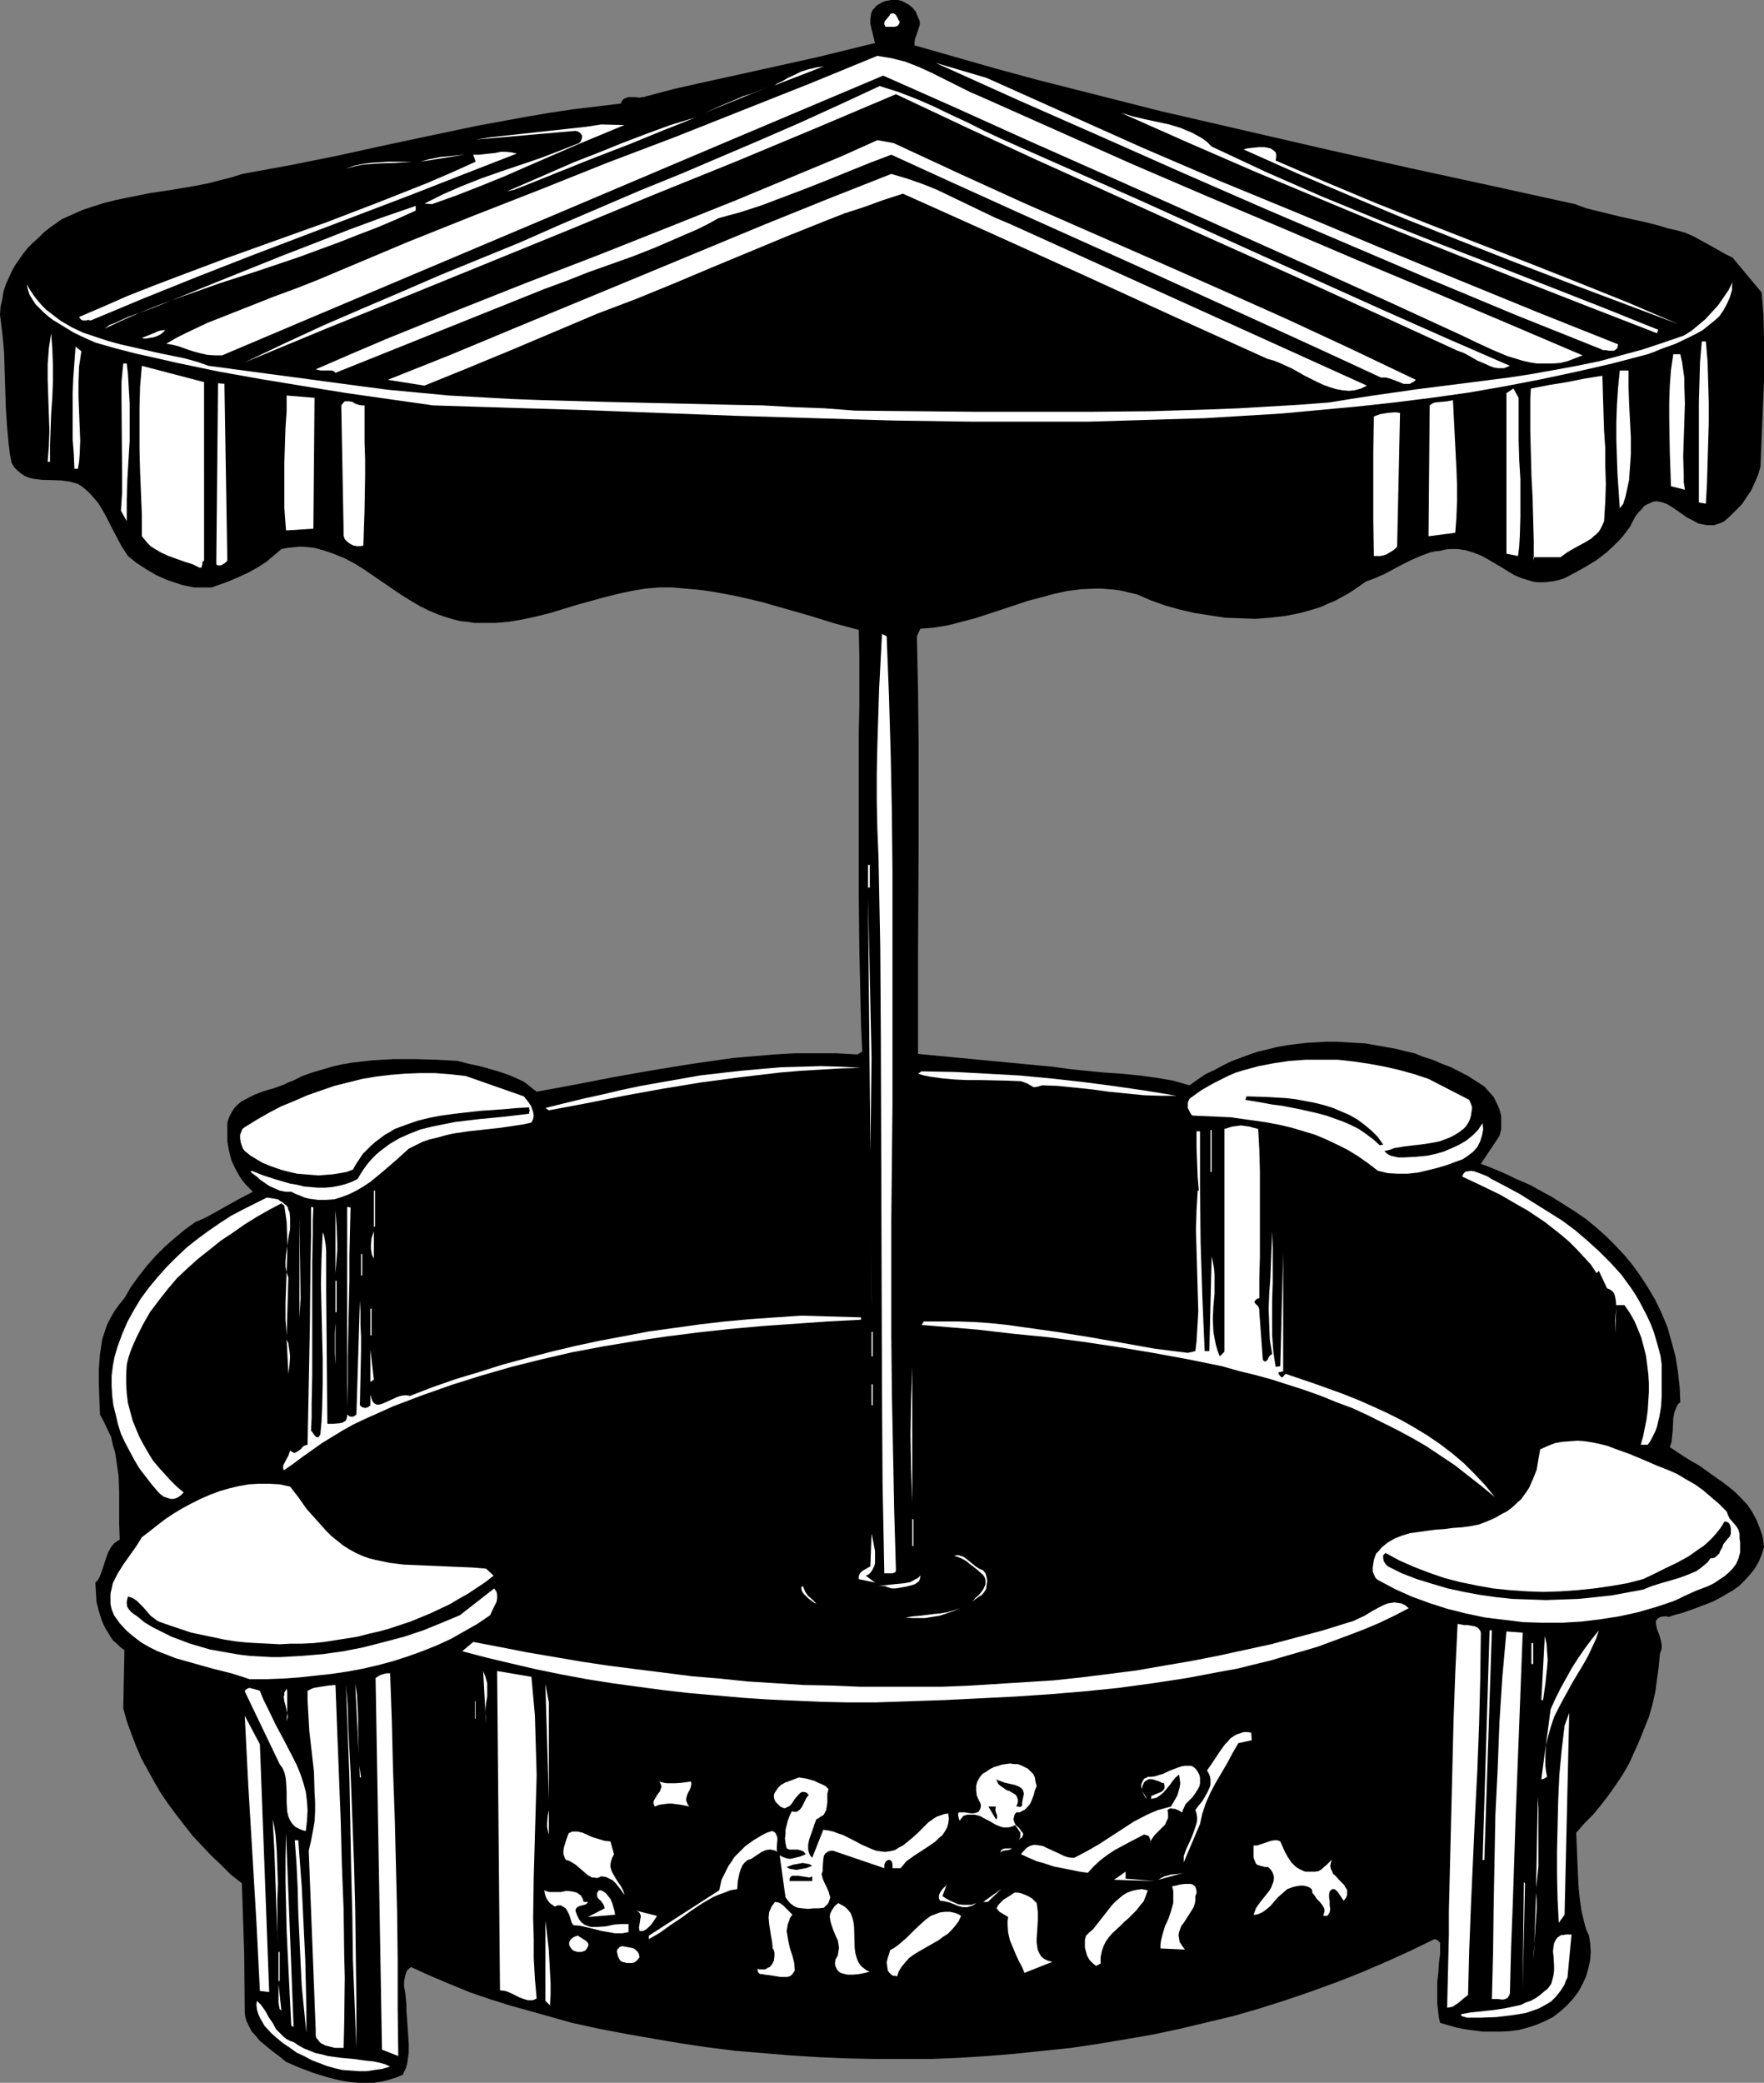 <?xml version="1.0" encoding="UTF-8" standalone="no"?>
<svg
   version="1.0"
   width="129.724mm"
   height="153.112mm"
   id="svg142"
   sodipodi:docname="Sandbox.wmf"
   xmlns:inkscape="http://www.inkscape.org/namespaces/inkscape"
   xmlns:sodipodi="http://sodipodi.sourceforge.net/DTD/sodipodi-0.dtd"
   xmlns="http://www.w3.org/2000/svg"
   xmlns:svg="http://www.w3.org/2000/svg">
  <rect width="100%" height="100%" fill="#808080" stroke="none"/>
  <sodipodi:namedview
     id="namedview142"
     pagecolor="#ffffff"
     bordercolor="#000000"
     borderopacity="0.25"
     inkscape:showpageshadow="2"
     inkscape:pageopacity="0.0"
     inkscape:pagecheckerboard="0"
     inkscape:deskcolor="#d1d1d1"
     inkscape:document-units="mm" />
  <defs
     id="defs1">
    <pattern
       id="WMFhbasepattern"
       patternUnits="userSpaceOnUse"
       width="6"
       height="6"
       x="0"
       y="0" />
  </defs>
  <path
     style="fill:#000000;fill-opacity:1;fill-rule:evenodd;stroke:none"
     d="m 255.166,4.848 0.323,0.646 0.162,0.485 v 0.97 l -0.323,0.97 -0.646,1.939 -0.323,0.808 -0.162,0.97 v 0.97 l 11.312,3.232 11.312,3.232 11.312,3.07 11.474,2.909 22.947,5.818 23.109,5.333 23.109,5.333 23.109,5.171 23.109,5.01 22.786,5.01 3.07,1.131 3.232,0.808 6.626,1.616 6.626,1.454 3.232,0.808 3.232,0.97 2.262,0.485 2.262,0.646 2.262,0.97 2.101,1.131 4.363,2.424 2.262,1.293 2.262,1.131 8.08,9.696 0.485,6.141 0.162,6.141 v 5.979 6.141 l -0.485,11.797 -0.485,12.12 -0.646,2.262 -0.97,2.262 -0.97,2.101 -1.293,1.939 -1.293,1.939 -1.616,1.616 -1.616,1.616 -1.616,1.454 -0.97,0.485 -0.97,0.323 -0.97,0.323 h -0.97 -0.808 l -0.97,-0.162 -1.616,-0.323 -1.454,-0.808 -1.616,-0.808 -2.747,-1.939 -1.454,-0.97 -1.293,-0.808 -1.293,-0.485 -1.454,-0.323 h -0.646 l -0.808,0.162 -0.646,0.323 -0.808,0.323 -0.808,0.485 -0.646,0.808 -0.808,0.808 -0.808,0.97 -0.808,1.454 -0.808,1.616 -0.97,1.293 -0.97,1.293 -1.131,1.293 -1.131,1.131 -2.424,2.262 -2.747,2.101 -2.909,1.778 -2.909,1.616 -3.07,1.616 -1.454,0.485 -1.293,0.323 -1.293,0.162 -1.293,0.162 h -1.131 -1.131 l -1.131,-0.162 -1.131,-0.323 -2.101,-0.646 -1.939,-0.808 -1.939,-1.131 -1.778,-1.131 -3.878,-2.262 -1.778,-0.97 -2.101,-0.808 -2.101,-0.646 -1.131,-0.162 -0.97,-0.162 h -1.293 -1.131 l -1.293,0.162 -1.293,0.323 -1.454,0.162 -1.454,0.323 -1.293,0.485 -1.293,0.485 -2.586,1.131 -2.586,1.293 -4.848,2.586 -2.586,1.131 -2.586,0.97 -1.616,1.131 -1.616,1.131 -1.778,1.131 -1.778,0.97 -1.778,0.97 -1.939,0.808 -1.778,0.808 -1.939,0.646 -4.04,1.131 -4.04,0.808 -4.202,0.485 -4.04,0.323 -4.363,-0.162 -4.202,-0.162 -4.202,-0.646 -4.202,-0.646 -4.202,-0.97 -4.04,-1.131 -4.04,-1.454 -3.717,-1.616 -2.101,-0.485 -1.939,-0.485 -1.939,-0.323 -1.939,-0.162 -1.939,-0.162 h -1.939 l -3.717,0.162 -3.878,0.485 -3.717,0.808 -3.555,0.97 -3.717,0.97 -7.272,2.424 -7.434,2.424 -3.717,0.97 -3.717,0.97 -3.878,0.646 -3.878,0.323 -0.97,2.101 0.323,15.029 0.162,14.706 v 14.544 14.544 l -0.162,28.603 v 14.221 14.382 l 37.33,3.555 4.686,0.646 4.686,0.485 5.01,0.485 4.848,0.323 4.848,0.485 4.848,0.646 4.686,0.808 2.262,0.646 2.262,0.646 2.262,-1.616 2.101,-1.454 2.424,-1.131 2.424,-1.293 2.262,-1.131 2.586,-0.97 2.586,-0.97 2.424,-0.808 2.747,-0.646 2.586,-0.646 2.747,-0.485 2.586,-0.323 2.747,-0.323 2.747,-0.162 2.747,-0.162 h 2.747 l 2.747,0.162 2.747,0.162 2.747,0.162 2.747,0.485 2.747,0.485 2.747,0.485 2.586,0.646 2.747,0.646 2.424,0.97 2.586,0.808 2.586,1.131 2.586,0.97 4.686,2.424 2.262,1.454 2.262,1.454 1.293,1.454 1.293,1.454 0.808,1.616 0.808,1.778 0.485,1.939 v 1.778 1.939 l -0.485,1.778 -5.171,7.757 3.394,1.293 3.394,1.454 3.394,1.616 3.394,1.454 3.232,1.778 3.232,1.778 3.07,1.939 3.07,1.939 3.07,2.101 2.747,2.262 2.747,2.424 2.586,2.586 2.586,2.747 2.262,2.747 2.101,2.909 2.101,3.232 2.101,3.555 1.778,3.717 1.616,3.878 1.131,4.04 1.131,4.202 0.646,4.202 0.485,4.202 0.162,4.202 -0.646,0.485 -0.323,0.646 -0.323,0.808 -0.323,0.808 -0.323,1.616 -0.162,3.394 -0.162,1.616 -0.162,1.616 -0.485,1.454 3.878,2.586 2.101,1.293 2.262,1.293 4.04,2.909 2.101,1.454 1.939,1.454 1.939,1.616 1.778,1.778 1.616,1.778 1.293,1.939 1.131,2.101 0.97,2.424 0.808,2.424 0.323,2.747 -0.646,2.101 -0.808,1.939 -1.131,1.939 -1.293,1.616 -1.454,1.616 -1.454,1.454 -1.778,1.293 -1.939,1.131 -1.939,1.131 -1.939,0.97 -2.101,0.808 -2.101,0.808 -4.04,1.454 -1.939,0.485 -1.939,0.646 -0.646,-0.162 h -0.646 l -0.97,0.162 -0.646,0.323 -0.323,0.323 -0.323,0.485 v 0.646 l 0.162,0.808 0.162,0.808 0.646,1.616 0.485,1.778 0.162,0.97 v 0.808 l -0.162,0.808 -0.323,0.808 -0.323,3.555 -0.485,3.555 -0.485,3.555 -0.808,3.555 -0.97,3.394 -1.293,3.232 -1.293,3.232 -1.454,3.232 -1.454,3.232 -1.778,3.07 -1.939,2.909 -1.939,2.747 -2.101,2.747 -2.262,2.747 -2.424,2.424 -2.262,2.586 0.162,3.878 0.162,3.878 0.162,3.555 0.162,3.555 0.323,3.394 0.485,3.394 0.808,3.394 0.485,1.778 0.808,1.778 0.323,2.101 0.162,2.424 -0.162,2.262 -0.485,2.262 -0.646,2.262 -0.97,2.101 -1.131,2.101 -1.454,1.939 -1.778,1.939 -1.778,1.616 -2.101,1.616 -2.262,1.131 -2.262,0.97 -2.424,0.808 -2.424,0.646 -2.424,0.323 -2.586,0.162 h -2.586 -2.424 l -2.586,-0.323 -2.424,-0.323 -2.424,-0.485 -2.262,-0.646 -2.262,-0.646 -0.323,-1.293 -0.162,-1.293 -0.323,-2.909 v -2.909 -2.909 l 0.323,-2.909 0.162,-2.586 0.323,-2.424 v -1.131 -0.97 -0.323 -0.485 l -0.323,-0.485 -0.646,-0.485 -0.646,-0.162 -6.626,3.232 -6.787,3.07 -6.787,2.909 -6.949,2.747 -7.11,2.586 -7.11,2.424 -7.11,2.262 -7.272,2.101 -7.434,1.778 -7.434,1.778 -7.595,1.616 -7.434,1.293 -7.757,1.293 -7.595,1.131 -7.757,0.808 -7.757,0.808 -7.757,0.646 -7.757,0.485 -7.757,0.323 h -7.757 -7.918 l -7.757,-0.162 -7.757,-0.323 -7.757,-0.485 -7.757,-0.646 -7.757,-0.646 -7.757,-0.97 -7.595,-1.131 -7.595,-1.293 -7.434,-1.293 -7.595,-1.454 -7.434,-1.616 -11.474,-3.232 -5.818,-1.616 -5.656,-1.778 -5.656,-1.939 -5.494,-2.262 -5.333,-2.262 -5.333,-2.424 -0.646,0.485 -0.485,0.485 -0.323,0.808 -0.162,0.646 -0.323,1.454 v 1.616 l 0.323,1.616 0.162,1.778 0.162,1.616 v 1.616 l 0.162,2.101 0.162,2.424 0.323,4.686 v 2.424 l -0.323,2.262 -0.162,0.97 -0.323,1.131 -0.485,0.97 -0.323,0.808 -1.939,0.808 -2.101,0.646 -1.939,0.485 -2.101,0.323 h -2.101 -2.101 l -2.101,-0.162 -2.101,-0.323 -2.262,-0.485 -1.939,-0.485 -4.202,-1.293 -3.878,-1.454 -3.717,-1.616 -1.778,-1.454 -1.939,-1.454 -1.778,-1.454 -1.778,-1.454 -1.454,-1.778 -0.808,-0.808 -0.485,-0.97 -0.485,-0.97 -0.485,-0.97 -0.323,-1.131 -0.162,-1.131 -0.162,-16.645 -0.646,-19.392 -3.07,-2.424 -2.747,-2.747 -2.747,-2.586 -2.586,-2.747 -2.586,-2.747 -2.262,-2.909 -2.262,-2.909 -2.262,-3.07 -2.101,-3.07 -1.778,-3.07 -1.778,-3.232 -1.778,-3.232 -1.454,-3.394 -1.293,-3.394 -1.293,-3.555 -0.97,-3.555 0.323,-16.16 -1.131,-0.808 -0.97,-0.97 -0.97,-0.808 -0.808,-1.131 -0.646,-1.131 -0.646,-0.97 -0.646,-1.293 -0.485,-1.131 -0.808,-2.586 -0.646,-2.586 -0.162,-2.586 -0.162,-2.747 0.646,-0.646 0.485,-0.808 0.646,-1.616 1.131,-3.555 0.646,-1.778 0.808,-1.454 0.485,-0.646 0.485,-0.485 0.646,-0.485 0.808,-0.485 -0.162,-4.363 v -4.363 -4.525 l -0.162,-4.363 -0.323,-2.262 -0.323,-2.262 -0.323,-2.101 -0.646,-2.101 -0.485,-2.262 -0.97,-1.939 -0.97,-2.101 -1.131,-2.101 -0.162,-4.04 -0.162,-4.363 v -4.202 l 0.162,-2.101 0.162,-2.101 0.323,-2.101 0.323,-2.101 0.646,-1.939 0.646,-1.939 0.97,-1.939 1.131,-1.939 1.293,-1.778 1.454,-1.778 1.778,-3.07 2.101,-2.909 2.262,-2.909 2.424,-2.747 2.586,-2.586 2.747,-2.424 2.909,-2.424 2.909,-2.101 1.939,-0.808 1.939,-0.97 4.04,-2.262 4.04,-2.262 4.04,-2.101 -0.97,-0.97 -0.97,-0.97 -0.808,-0.97 -0.808,-1.131 -0.646,-1.131 -0.646,-1.131 -1.131,-2.424 -0.646,-2.586 -0.485,-2.586 v -2.586 -2.747 l 0.485,-1.454 0.646,-1.293 0.808,-1.293 0.97,-0.97 0.97,-0.808 2.424,-1.293 1.293,-0.646 2.586,-0.97 2.747,-0.808 2.747,-0.97 1.293,-0.646 1.293,-0.485 2.586,-1.293 2.747,-0.97 2.747,-0.808 2.747,-0.808 2.747,-0.646 2.909,-0.485 2.747,-0.323 2.909,-0.323 5.818,-0.323 h 5.979 l 5.818,0.162 5.979,0.323 3.07,0.808 3.07,0.646 2.909,0.808 2.747,0.808 2.747,0.97 2.586,1.131 1.293,0.646 1.131,0.808 1.131,0.97 1.293,0.97 10.504,-1.939 10.827,-2.101 10.989,-1.939 10.989,-1.778 5.656,-0.808 5.656,-0.808 5.656,-0.485 5.656,-0.485 5.818,-0.323 h 5.818 5.818 l 5.818,0.323 1.293,-0.808 -0.323,-7.11 -0.162,-7.11 -0.162,-7.11 -0.162,-7.272 -0.162,-14.867 v -15.029 -15.029 -14.867 l 0.162,-7.272 v -14.382 l -0.162,-7.11 -6.626,-1.778 -6.787,-2.101 -6.787,-1.939 -6.787,-1.939 -6.949,-1.616 -3.394,-0.646 -3.555,-0.646 -3.555,-0.485 -3.717,-0.323 -3.555,-0.323 h -3.717 l -3.878,0.323 -3.878,0.646 -3.717,0.808 -3.878,0.97 -7.595,2.101 -7.434,2.262 -3.878,0.97 -3.717,0.808 -3.878,0.646 -3.717,0.323 h -3.878 -1.939 l -2.101,-0.323 -1.778,-0.162 -1.939,-0.485 -2.101,-0.646 -1.939,-0.646 -2.747,-1.131 -2.586,-1.293 -2.747,-1.616 -2.586,-1.616 -10.181,-6.949 -2.586,-1.616 -2.747,-1.454 -2.747,-1.131 -2.747,-0.97 -2.909,-0.808 -1.454,-0.162 -1.454,-0.162 h -1.616 l -1.454,0.162 -1.616,0.162 -1.616,0.323 -2.101,1.778 -2.101,1.778 -2.262,1.454 -2.586,1.454 -2.424,1.131 -2.586,1.131 -2.586,0.97 -2.747,0.97 h -1.778 -1.616 -1.454 l -1.616,-0.323 -1.616,-0.323 -1.454,-0.485 -2.909,-0.97 -2.909,-1.293 -2.747,-1.616 -2.747,-1.778 -2.424,-1.939 -0.808,-1.293 -0.97,-1.454 -1.454,-2.747 -1.454,-2.747 -1.293,-2.586 -1.454,-2.586 -0.808,-1.293 -0.97,-1.131 -0.97,-1.131 -1.131,-1.131 -1.131,-0.97 -1.454,-0.97 -1.131,-0.323 -1.131,-0.323 -2.424,-0.323 -5.333,-0.162 -1.293,-0.162 -1.293,-0.162 -1.131,-0.323 -1.131,-0.485 -0.97,-0.646 -0.97,-0.808 -0.808,-0.808 -0.808,-1.293 -0.485,-2.424 -0.323,-2.747 -0.485,-5.171 -0.323,-5.01 L 1.454,108.11 1.131,97.768 0.646,92.597 0,87.426 0.162,85.163 0.646,83.062 0.97,80.962 1.616,79.022 l 0.808,-1.778 0.808,-1.778 0.97,-1.778 1.131,-1.616 1.131,-1.616 1.293,-1.616 1.454,-1.454 1.454,-1.293 1.454,-1.454 1.616,-1.293 3.394,-2.424 2.909,-1.293 2.909,-1.293 2.909,-0.97 3.07,-0.97 3.232,-0.808 3.07,-0.646 6.464,-1.293 6.464,-0.97 6.626,-1.131 3.232,-0.646 3.07,-0.808 3.232,-0.808 3.07,-0.97 13.251,-2.424 12.928,-2.586 13.251,-2.909 12.928,-2.747 13.09,-2.747 13.251,-2.424 6.626,-1.131 6.464,-0.97 6.787,-0.808 6.626,-0.808 0.162,-0.485 0.323,-0.485 0.323,-0.323 0.323,-0.162 0.97,-0.323 h 0.97 0.485 0.485 l 0.97,0.162 0.97,-0.162 h 0.485 l 0.323,-0.162 7.918,-2.101 7.918,-1.778 16.16,-3.555 15.998,-3.555 7.918,-1.939 7.918,-1.939 -0.323,-1.293 -0.646,-2.586 -0.323,-1.454 V 5.333 l 0.162,-1.293 0.162,-0.646 0.323,-0.646 0.485,-0.485 0.485,-0.646 0.808,-0.485 0.808,-0.485 0.808,-0.323 0.808,-0.162 L 247.733,0 h 0.808 0.97 l 0.808,0.162 0.808,0.323 0.808,0.485 0.646,0.323 0.808,0.646 0.485,0.485 0.646,0.808 0.323,0.808 z"
     id="path1" />
  <path
     style="fill:#ffffff;fill-opacity:1;fill-rule:evenodd;stroke:none"
     d="M 249.995,5.818 V 6.141 6.464 l -0.323,0.485 -0.323,0.323 -0.646,0.162 h -1.939 -0.646 l -0.323,-0.646 V 6.302 l 0.162,-0.485 0.323,-0.323 0.646,-0.808 0.323,-0.323 0.162,-0.485 0.646,-0.162 h 0.323 l 0.485,0.323 0.162,0.162 0.485,0.808 0.162,0.485 z"
     id="path2" />
  <path
     style="fill:#ffffff;fill-opacity:1;fill-rule:evenodd;stroke:none"
     d="m 273.265,27.149 20.685,9.211 20.685,9.211 20.685,8.888 21.008,8.888 20.846,8.888 20.846,8.726 21.008,8.888 20.846,8.888 -2.101,0.808 -2.101,0.808 -1.939,0.485 -2.101,0.162 h -2.262 -2.101 l -2.101,-0.323 -2.101,-0.485 -2.101,-0.646 -2.101,-0.646 -4.202,-1.778 -4.202,-1.939 -4.04,-1.939 L 386.385,84.032 366.347,74.982 325.947,56.883 285.547,38.946 265.509,29.896 245.47,21.008 222.523,30.704 199.576,40.4 153.843,59.792 107.949,79.184 85.002,88.88 61.731,98.738 h -1.131 -0.97 l -2.101,-0.162 -2.101,-0.485 -1.778,-0.485 -1.939,-0.646 -1.778,-0.646 -1.778,-0.485 -1.939,-0.323 2.747,-1.616 2.909,-1.454 5.818,-2.747 6.141,-2.424 6.141,-2.424 6.141,-2.424 6.141,-2.262 6.141,-2.424 6.141,-2.586 18.422,-7.757 18.584,-7.434 18.584,-7.272 18.584,-7.434 18.746,-7.11 18.746,-7.434 18.746,-7.434 18.907,-7.757 1.939,0.323 1.939,0.323 1.939,0.485 1.939,0.485 3.717,1.454 3.555,1.616 7.11,3.555 3.555,1.778 z"
     id="path3" />
  <path
     style="fill:#ffffff;fill-opacity:1;fill-rule:evenodd;stroke:none"
     d="m 274.235,21.654 21.654,9.696 21.654,9.696 21.816,9.373 21.978,9.05 21.978,9.211 21.978,9.05 22.139,9.05 22.301,8.888 -0.162,0.646 v 0.323 l -0.485,0.485 -0.485,0.323 h -0.646 -0.808 l -0.808,-0.162 h -0.808 l -0.646,-0.323 L 421.452,87.587 398.182,77.891 375.073,68.034 351.964,58.176 329.017,48.157 306.07,37.976 282.961,27.795 260.014,17.453 Z"
     id="path4" />
  <path
     style="fill:#ffffff;fill-opacity:1;fill-rule:evenodd;stroke:none"
     d="m 214.766,23.917 0.485,-0.162 0.646,-0.485 0.646,-0.323 0.808,-0.323 1.616,-0.97 1.778,-0.808 1.939,-0.97 2.101,-0.646 2.101,-0.485 2.101,-0.323 z"
     id="path5" />
  <path
     style="fill:#ffffff;fill-opacity:1;fill-rule:evenodd;stroke:none"
     d="m 283.123,40.723 33.936,15.029 33.936,15.352 34.098,15.352 17.13,7.595 17.453,7.595 -0.808,0.323 -0.808,0.323 h -0.97 -0.808 l -0.97,-0.162 -0.97,-0.323 -1.778,-0.808 -1.939,-0.808 -1.939,-1.131 -1.778,-0.97 -1.778,-0.646 -19.392,-8.888 -19.392,-8.888 -38.946,-17.453 -19.554,-8.888 -19.715,-8.888 -19.554,-9.05 -19.554,-9.211 -22.139,9.373 -22.462,9.373 -22.786,9.211 -22.624,9.373 -45.571,18.584 -22.786,9.211 -22.624,9.373 10.827,-5.171 10.827,-5.01 10.827,-4.686 10.989,-4.686 10.827,-4.686 22.139,-9.05 10.989,-4.848 11.312,-4.848 11.312,-4.848 11.15,-4.525 10.989,-4.686 10.989,-4.686 11.15,-4.848 10.989,-5.01 11.15,-5.171 2.586,0.808 2.586,0.808 5.01,1.939 4.848,2.101 4.686,2.262 4.848,2.262 4.525,2.262 4.848,2.262 z"
     id="path6" />
  <path
     style="fill:#ffffff;fill-opacity:1;fill-rule:evenodd;stroke:none"
     d="m 213.312,24.24 -8.726,3.555 -8.726,3.555 4.04,-1.778 4.202,-1.778 2.262,-0.97 2.424,-0.808 z"
     id="path7" />
  <path
     style="fill:#ffffff;fill-opacity:1;fill-rule:evenodd;stroke:none"
     d="m 336.774,40.723 7.595,3.555 7.595,3.555 7.757,3.394 7.757,3.394 15.352,6.302 15.514,6.141 15.514,5.979 15.675,6.141 15.675,6.141 15.675,6.302 -0.323,0.97 -18.746,-7.272 -18.584,-7.272 -18.746,-7.434 -18.584,-7.434 -18.584,-7.757 -18.584,-7.757 -18.584,-8.08 -18.584,-8.242 3.232,0.97 3.394,0.808 6.787,1.454 3.232,0.97 1.454,0.646 1.616,0.646 1.454,0.808 1.454,0.808 1.293,0.97 z"
     id="path8" />
  <path
     style="fill:#ffffff;fill-opacity:1;fill-rule:evenodd;stroke:none"
     d="m 193.273,32.643 -4.363,1.778 -4.525,1.778 -9.05,3.717 -9.211,3.555 -4.525,1.778 -4.363,1.778 -2.101,0.808 -1.939,0.808 -4.04,1.616 -4.04,1.616 -2.101,0.808 -2.101,0.485 5.979,-2.586 6.302,-2.747 6.302,-2.747 6.626,-2.586 6.787,-2.747 6.787,-2.586 6.626,-2.424 z"
     id="path9" />
  <path
     style="fill:#ffffff;fill-opacity:1;fill-rule:evenodd;stroke:none"
     d="m 173.558,34.744 -6.626,2.747 -6.626,2.747 -13.413,5.818 -6.626,2.909 -6.787,2.747 -6.626,2.586 -6.787,2.424 -2.101,-0.162 2.586,-1.293 2.586,-1.293 5.171,-2.262 5.333,-2.101 5.494,-1.939 10.989,-3.717 5.494,-2.101 5.333,-2.101 0.485,-0.485 0.162,-0.485 0.162,-0.485 v -0.646 l -0.323,-0.485 -0.323,-0.323 -0.485,-0.323 -0.646,-0.162 -27.795,2.424 4.202,-0.646 4.363,-0.485 8.888,-0.97 8.888,-0.97 4.363,-0.485 4.202,-0.646 z"
     id="path10" />
  <path
     style="fill:#ffffff;fill-opacity:1;fill-rule:evenodd;stroke:none"
     d="m 248.379,39.754 18.099,8.403 18.099,8.242 36.522,15.998 18.261,8.08 18.099,8.08 18.099,8.403 17.938,8.565 -0.485,0.485 -0.646,0.323 -0.485,0.323 h -0.646 -1.131 l -1.131,-0.485 -1.293,-0.485 -1.293,-0.485 -1.293,-0.323 h -0.646 -0.646 L 366.67,96.96 349.702,89.203 315.604,73.69 281.83,58.499 264.7,50.742 l -16.968,-7.757 -5.979,2.262 -5.979,2.424 -5.979,2.424 -6.141,2.424 -5.979,2.262 -5.979,2.262 -5.979,1.939 -5.979,1.616 -2.909,1.616 -2.909,1.454 -5.979,2.586 -5.979,2.586 -6.141,2.424 -12.282,4.363 -6.141,2.424 -6.141,2.262 -58.014,23.27 -0.485,-0.485 -0.646,-0.162 h -1.454 -1.454 l -0.808,-0.162 -0.646,-0.162 9.696,-4.202 9.858,-4.202 19.554,-7.918 19.554,-7.757 19.715,-7.595 19.554,-7.757 19.392,-7.757 19.392,-8.08 9.696,-4.04 9.696,-4.363 z"
     id="path11" />
  <path
     style="fill:#ffffff;fill-opacity:1;fill-rule:evenodd;stroke:none"
     d="m 354.55,44.602 13.898,5.979 13.898,5.818 14.221,5.656 14.059,5.494 14.221,5.494 13.898,5.494 14.059,5.656 13.574,5.818 -30.542,-11.474 -15.19,-5.818 -15.19,-5.979 -15.029,-5.979 -15.029,-6.302 -14.867,-6.302 -14.867,-6.626 0.485,-0.162 0.646,-0.162 1.454,-0.162 1.616,-0.162 h 1.616 l 0.808,0.162 0.808,0.162 0.485,0.323 0.485,0.323 0.485,0.485 0.162,0.646 v 0.646 z"
     id="path12" />
  <path
     style="fill:#ffffff;fill-opacity:1;fill-rule:evenodd;stroke:none"
     d="m 143.662,42.662 -14.544,5.656 -14.867,5.818 -29.734,11.312 -14.867,5.656 -14.867,5.818 -14.867,5.979 -14.706,6.141 -0.808,-0.162 -0.485,0.162 h -0.808 l -0.485,-0.162 -0.323,-0.323 -0.323,-0.485 6.787,-2.909 6.626,-2.909 6.949,-2.747 6.787,-2.586 13.736,-5.171 27.957,-10.019 13.898,-5.333 6.949,-2.747 6.949,-2.747 6.787,-2.909 6.787,-3.07 -0.646,-1.939 v 0 h 1.616 l 1.454,-0.162 3.07,-0.323 1.454,-0.323 h 1.454 l 1.616,0.162 z"
     id="path13" />
  <path
     style="fill:#ffffff;fill-opacity:1;fill-rule:evenodd;stroke:none"
     d="m 116.837,44.925 1.131,-0.323 1.131,-0.323 1.616,-0.323 1.616,-0.323 3.394,-0.323 3.394,-0.323 v 0 z"
     id="path14" />
  <path
     style="fill:#ffffff;fill-opacity:1;fill-rule:evenodd;stroke:none"
     d="m 114.574,44.925 -4.525,0.323 -4.686,0.162 -2.262,0.162 -2.262,0.162 -2.262,0.485 -2.424,0.646 2.262,-0.808 2.262,-0.485 2.424,-0.323 2.424,-0.162 2.424,-0.162 z"
     id="path15" />
  <path
     style="fill:#ffffff;fill-opacity:1;fill-rule:evenodd;stroke:none"
     d="m 280.699,62.216 99.222,44.925 -1.616,0.808 -1.778,0.485 -1.616,0.162 -1.778,-0.162 -1.778,-0.323 -1.616,-0.485 -1.778,-0.646 -1.778,-0.808 -3.555,-1.778 -3.394,-1.939 -3.555,-1.616 -1.616,-0.646 -1.778,-0.485 -25.371,-11.474 -25.371,-11.635 -25.371,-11.474 -25.21,-11.312 -5.494,1.778 -5.333,1.939 -5.494,1.778 -5.333,2.101 -10.504,4.202 -10.504,4.363 -10.504,4.363 -10.342,4.363 -10.666,4.363 -10.666,4.04 -24.078,10.181 -12.12,5.01 -11.958,4.848 -10.181,-1.616 17.453,-6.949 17.453,-7.272 34.744,-14.382 35.067,-14.544 17.614,-7.11 17.614,-6.949 4.363,1.293 4.202,1.454 4.04,1.616 4.04,1.939 8.08,3.878 4.04,1.939 z"
     id="path16" />
  <path
     style="fill:#ffffff;fill-opacity:1;fill-rule:evenodd;stroke:none"
     d="m 137.36,54.136 -8.888,4.363 z"
     id="path17" />
  <path
     style="fill:#ffffff;fill-opacity:1;fill-rule:evenodd;stroke:none"
     d="m 115.544,58.499 -5.333,2.424 -5.333,2.262 -5.494,2.101 -5.333,2.101 -10.989,4.04 -10.989,3.717 -10.989,3.555 -10.989,3.878 -5.333,1.939 -5.333,2.101 -5.171,2.262 -5.171,2.424 1.293,-0.97 1.616,-0.646 3.555,-1.616 3.555,-1.293 3.555,-1.293 17.938,-7.272 18.099,-7.272 9.211,-3.555 9.05,-3.555 9.211,-3.394 9.373,-3.232 z"
     id="path18" />
  <path
     style="fill:#ffffff;fill-opacity:1;fill-rule:evenodd;stroke:none"
     d="m 117.968,61.893 -4.04,2.101 z"
     id="path19" />
  <path
     style="fill:#ffffff;fill-opacity:1;fill-rule:evenodd;stroke:none"
     d="m 457.974,98.414 -9.858,2.586 -9.858,2.262 -9.858,2.101 -10.019,1.939 -10.181,1.778 -10.342,1.454 -10.342,1.293 -10.342,1.131 -10.504,0.97 -10.504,0.97 -10.666,0.646 -10.666,0.646 -10.827,0.323 -10.666,0.323 -10.827,0.323 h -10.827 -21.654 l -21.816,-0.323 -21.654,-0.646 -21.654,-0.646 -21.493,-0.808 -21.17,-0.808 -21.17,-0.646 -10.342,-0.323 -10.342,-0.323 -23.917,-3.394 -11.958,-1.939 -11.797,-1.939 -11.797,-2.101 -11.635,-2.424 -5.656,-1.293 -5.818,-1.293 -5.656,-1.454 -5.656,-1.616 -2.909,-1.293 -3.07,-1.454 -2.909,-1.778 -2.909,-1.778 -1.293,-0.97 -1.293,-1.131 -1.131,-1.131 -1.131,-1.131 -0.808,-1.293 -0.808,-1.293 -0.485,-1.454 -0.323,-1.454 0.97,1.616 0.97,1.454 1.131,1.454 1.131,1.293 1.293,1.293 1.293,0.97 1.454,1.131 1.293,0.97 3.07,1.778 3.07,1.454 3.394,1.131 3.394,1.131 3.555,0.97 3.555,0.808 7.11,1.616 7.11,1.454 3.555,0.97 3.232,1.131 41.046,5.494 8.565,1.131 8.565,0.808 8.565,0.808 8.726,0.485 8.726,0.485 8.726,0.323 17.453,0.485 35.067,0.808 8.565,0.162 8.565,0.485 8.565,0.323 8.565,0.646 16.806,0.162 16.483,0.162 h 16.322 16.16 l 16.322,-0.162 16.322,-0.485 8.242,-0.323 8.242,-0.485 8.242,-0.485 8.565,-0.646 5.979,-0.97 6.302,-0.97 12.443,-1.778 12.766,-1.616 12.605,-1.616 6.302,-0.97 6.302,-1.131 6.141,-1.131 6.302,-1.293 5.979,-1.616 5.979,-1.616 5.818,-1.939 5.656,-1.939 2.101,-1.293 1.939,-1.616 1.939,-1.616 1.778,-1.939 1.778,-1.939 1.454,-2.101 1.454,-2.101 1.131,-2.262 -0.162,1.131 v 1.131 l -0.646,2.101 -0.808,1.778 -0.97,1.778 -1.131,1.616 -1.454,1.293 -1.616,1.293 -1.616,1.293 -1.778,0.97 -1.939,0.97 -3.717,1.778 -4.04,1.454 -1.939,0.808 z"
     id="path20" />
  <path
     style="fill:#ffffff;fill-opacity:1;fill-rule:evenodd;stroke:none"
     d="m 45.894,91.627 -0.485,0.646 -0.808,0.646 -0.97,0.485 -0.97,0.323 -1.131,0.162 -0.808,0.162 h -0.808 l -0.485,-0.162 1.616,-0.646 1.616,-0.646 1.454,-0.646 z"
     id="path21" />
  <path
     style="fill:#ffffff;fill-opacity:1;fill-rule:evenodd;stroke:none"
     d="m 13.898,128.31 h -0.646 l 0.162,-2.101 0.162,-2.101 0.162,-4.525 -0.162,-4.525 -0.162,-4.686 -0.162,-4.686 v -4.525 l 0.162,-2.101 0.162,-2.262 0.323,-2.101 0.323,-2.101 0.323,4.363 0.162,4.525 v 4.525 l -0.162,4.363 -0.323,4.525 -0.323,9.05 z"
     id="path22" />
  <path
     style="fill:#ffffff;fill-opacity:1;fill-rule:evenodd;stroke:none"
     d="m 474.134,94.859 0.485,5.656 0.162,5.656 0.162,5.494 v 5.656 l -0.323,11.15 -0.162,5.656 -0.323,5.818 -1.939,-0.323 v -5.818 -5.656 -5.494 -10.989 l 0.162,-5.494 0.162,-5.656 0.485,-5.656 z"
     id="path23" />
  <path
     style="fill:#ffffff;fill-opacity:1;fill-rule:evenodd;stroke:none"
     d="m 22.624,97.606 -0.323,2.101 -0.323,2.101 -0.162,4.363 v 4.04 l 0.162,4.202 0.162,4.04 0.162,4.04 -0.162,3.878 -0.162,1.939 -0.323,1.939 h -0.97 l -0.162,-4.04 -0.323,-4.04 v -4.363 -4.202 -4.363 l 0.162,-4.202 0.323,-4.363 0.323,-4.363 z"
     id="path24" />
  <path
     style="fill:#ffffff;fill-opacity:1;fill-rule:evenodd;stroke:none"
     d="m 467.023,98.414 0.485,2.101 0.323,2.262 0.323,2.262 v 2.262 l 0.162,4.848 -0.162,4.848 -0.162,5.01 -0.162,4.848 0.162,4.848 v 2.262 l 0.323,2.101 -3.878,-0.97 -0.323,-9.373 -0.162,-9.373 v -4.686 l 0.162,-4.525 0.323,-4.363 0.646,-4.363 z"
     id="path25" />
  <path
     style="fill:#ffffff;fill-opacity:1;fill-rule:evenodd;stroke:none"
     d="m 35.229,101 0.323,2.747 0.162,2.747 0.323,5.494 v 5.333 5.171 l -0.323,5.333 -0.323,5.494 -0.162,5.656 v 5.818 l -1.616,-2.909 0.323,-5.01 v -5.171 l -0.162,-20.685 v -5.01 l 0.485,-5.01 z"
     id="path26" />
  <path
     style="fill:#ffffff;fill-opacity:1;fill-rule:evenodd;stroke:none"
     d="m 56.722,155.782 -0.323,0.162 -0.162,0.323 v 0.646 l -0.162,0.323 v 0.323 l -0.162,0.162 h -0.485 l -1.939,-0.97 -2.101,-0.646 -2.262,-0.808 -2.262,-0.808 -2.101,-0.97 -1.939,-1.131 -0.97,-0.646 -0.808,-0.808 -0.808,-0.97 -0.808,-0.97 v -5.979 l -0.485,-11.958 -0.162,-5.979 v -5.979 -5.979 l 0.162,-5.818 0.485,-5.656 17.291,4.525 z"
     id="path27" />
  <path
     style="fill:#ffffff;fill-opacity:1;fill-rule:evenodd;stroke:none"
     d="m 452.641,102.939 v 4.525 l 0.162,4.686 0.485,9.373 v 4.686 l -0.162,2.424 -0.162,2.262 -0.162,2.424 -0.485,2.262 -0.485,2.262 -0.646,2.101 -0.97,1.293 -0.646,-9.534 -0.162,-4.686 -0.162,-4.848 v -4.848 l 0.162,-4.686 0.323,-4.848 0.485,-4.848 z"
     id="path28" />
  <path
     style="fill:#ffffff;fill-opacity:1;fill-rule:evenodd;stroke:none"
     d="m 445.369,104.394 0.162,5.333 0.162,5.171 0.162,4.848 0.323,4.848 v 4.848 l 0.162,5.01 -0.162,5.01 -0.162,2.586 -0.162,2.747 -0.485,1.131 -0.485,0.97 -0.485,0.808 -0.808,0.808 -0.646,0.485 -0.646,0.646 -1.616,0.97 -1.778,0.97 -1.778,0.97 -1.616,0.97 -1.778,1.293 h -7.595 l 0.162,0.97 v -5.656 l -0.162,-5.818 -0.162,-6.141 -0.323,-6.141 -0.162,-6.302 -0.162,-5.979 v -5.979 -2.909 l 0.162,-2.909 5.01,-0.97 5.01,-0.808 4.848,-0.97 z"
     id="path29" />
  <path
     style="fill:#ffffff;fill-opacity:1;fill-rule:evenodd;stroke:none"
     d="m 63.186,155.782 -0.646,0.646 -0.808,0.485 -0.323,0.162 h -0.646 -0.323 l -0.323,-0.323 0.485,-50.258 1.778,0.162 z"
     id="path30" />
  <path
     style="fill:#ffffff;fill-opacity:1;fill-rule:evenodd;stroke:none"
     d="m 422.099,110.534 v 3.232 2.909 2.909 2.747 l 0.162,5.494 0.323,5.333 v 5.171 5.333 l -0.162,5.333 -0.162,2.747 -0.323,2.747 -3.232,-0.646 v -44.602 l 1.939,-1.293 z"
     id="path31" />
  <path
     style="fill:#ffffff;fill-opacity:1;fill-rule:evenodd;stroke:none"
     d="m 87.102,146.894 -7.595,0.485 -0.162,-1.939 -0.162,-2.262 -0.162,-2.262 v -2.262 -4.848 -5.01 l 0.162,-5.01 0.162,-4.848 0.323,-4.686 v -2.262 -2.101 l 7.757,0.646 z"
     id="path32" />
  <path
     style="fill:#ffffff;fill-opacity:1;fill-rule:evenodd;stroke:none"
     d="m 101.323,112.635 v 5.171 5.01 l 0.162,4.848 v 4.686 l -0.162,9.373 -0.162,4.848 -0.162,5.01 -0.808,0.162 h -0.97 l -0.97,-0.162 -0.97,-0.485 -0.808,-0.646 -0.646,-0.646 -0.162,-0.485 -0.162,-0.485 v -0.485 -0.646 l -0.646,-35.067 0.323,-0.485 0.323,-0.323 0.323,-0.323 h 0.485 0.808 l 0.808,0.162 0.808,0.485 0.97,0.323 0.808,0.162 z"
     id="path33" />
  <path
     style="fill:#ffffff;fill-opacity:1;fill-rule:evenodd;stroke:none"
     d="m 403.838,111.181 0.485,9.534 0.485,9.534 0.162,4.525 v 4.525 l -0.162,4.363 -0.323,4.363 -7.434,0.97 0.323,-36.36 0.646,-0.485 0.808,-0.323 1.616,-0.162 1.778,-0.162 z"
     id="path34" />
  <path
     style="fill:#ffffff;fill-opacity:1;fill-rule:evenodd;stroke:none"
     d="m 388.324,151.904 -0.646,0.646 -0.646,0.485 -0.808,0.485 -0.808,0.485 -0.97,0.323 -0.808,0.162 h -0.97 -0.808 l -0.162,-9.696 v -9.696 -9.696 l 0.162,-9.696 1.778,-0.646 1.939,-0.323 1.778,-0.162 h 0.808 l 0.97,0.162 v 0 z"
     id="path35" />
  <path
     style="fill:#ffffff;fill-opacity:1;fill-rule:evenodd;stroke:none"
     d="m 246.44,176.79 0.646,16.483 0.485,16.483 0.323,16.322 0.162,16.16 v 16.16 16.16 32.158 l -0.323,32.158 v 32.158 l 0.162,16.16 0.323,16.322 0.323,16.322 0.485,16.483 -0.162,0.485 -0.323,0.162 -0.485,0.162 h -0.485 -0.485 -0.485 -0.323 -0.485 l -0.485,-24.725 -0.162,-24.886 -0.162,-49.773 -0.162,-49.934 -0.162,-24.886 -0.485,-24.725 -0.323,-7.918 -0.162,-7.595 v -7.757 l 0.162,-7.757 0.485,-15.514 0.808,-15.514 z"
     id="path36" />
  <path
     style="fill:#ffffff;fill-opacity:1;fill-rule:evenodd;stroke:none"
     d="m 241.269,240.299 h 0.485 v 6.302 h -0.485 z"
     id="path37" />
  <path
     style="fill:#ffffff;fill-opacity:1;fill-rule:evenodd;stroke:none"
     d="m 241.915,320.13 -0.646,-70.942 0.97,44.763 z"
     id="path38" />
  <path
     style="fill:#ffffff;fill-opacity:1;fill-rule:evenodd;stroke:none"
     d="m 408.363,305.586 0.485,1.131 0.323,0.97 -0.162,1.131 -0.162,1.131 -0.323,1.131 -0.485,0.97 -0.646,0.97 -0.646,0.646 -1.293,0.97 -1.293,0.808 -1.293,0.646 -1.293,0.485 -1.293,0.485 -1.454,0.323 -2.909,0.485 -1.293,0.162 -1.454,0.162 -2.747,0.323 -2.909,0.485 -1.293,0.485 -1.454,0.323 0.485,0.485 0.646,0.485 0.646,0.323 0.646,0.162 1.454,0.323 h 1.454 l 3.232,-0.162 1.778,-0.162 1.616,-0.162 2.262,-0.485 2.262,-0.646 2.262,-0.97 2.101,-0.97 1.939,-1.131 1.778,-1.454 1.454,-1.454 1.293,-1.939 0.162,1.778 -0.323,1.616 -0.485,1.616 -0.808,1.616 -1.131,1.293 -1.454,1.131 -1.454,0.97 -1.778,0.646 -2.586,0.97 -2.747,0.808 -2.586,0.646 -2.747,0.646 -2.909,0.323 h -2.747 l -2.747,-0.162 -2.747,-0.646 -2.747,-2.101 -2.747,-1.939 -2.909,-1.778 -2.909,-1.454 -3.07,-1.454 -3.07,-1.293 -3.232,-0.97 -3.232,-0.97 -3.394,-0.808 -3.394,-0.646 -3.232,-0.485 -3.555,-0.485 -3.394,-0.485 -3.555,-0.162 -7.11,-0.323 -0.323,-0.323 -0.323,-0.485 -0.323,-0.646 -0.323,-0.646 v -0.646 -0.808 l 0.162,-0.485 0.323,-0.646 1.778,-1.293 1.616,-1.131 1.939,-1.131 1.778,-0.97 1.939,-0.97 1.939,-0.97 1.939,-0.808 2.101,-0.646 4.202,-1.131 4.202,-0.808 4.363,-0.646 4.525,-0.323 h 4.363 4.525 l 4.363,0.485 4.363,0.646 4.363,0.808 4.202,0.97 4.04,1.131 3.878,1.293 v 0 z"
     id="path39" />
  <path
     style="fill:#ffffff;fill-opacity:1;fill-rule:evenodd;stroke:none"
     d="m 239.329,296.698 -5.656,0.162 -5.494,0.323 -5.656,0.323 -5.656,0.485 -5.494,0.646 -5.494,0.646 -10.989,1.454 -10.827,1.778 -10.666,1.939 -10.504,2.101 -10.342,1.939 -0.97,-0.646 5.171,-1.293 5.333,-1.293 5.171,-1.131 5.494,-1.293 5.333,-1.131 5.494,-0.97 5.494,-0.97 5.494,-0.97 5.656,-0.646 5.656,-0.646 5.494,-0.485 5.656,-0.485 5.656,-0.162 5.494,-0.162 5.656,0.162 z"
     id="path40" />
  <path
     style="fill:#ffffff;fill-opacity:1;fill-rule:evenodd;stroke:none"
     d="m 327.078,304.455 h -2.262 -2.262 l -4.686,-0.162 -4.848,-0.485 -4.848,-0.485 -4.686,-0.646 -4.686,-0.485 -4.686,-0.485 -4.363,-0.162 -0.646,0.162 -0.485,0.162 -0.808,0.162 h -0.646 l -0.485,-0.323 -1.131,-0.646 -0.808,-0.323 -0.97,-0.323 -3.555,-0.162 -7.595,-0.162 h -3.555 l -3.717,-0.162 -3.555,-0.323 -3.394,-0.485 -1.616,-0.323 -1.616,-0.485 0.97,-0.646 9.05,0.162 9.05,0.485 8.888,0.485 8.726,0.808 8.726,0.97 8.726,1.131 8.888,1.293 z"
     id="path41" />
  <path
     style="fill:#ffffff;fill-opacity:1;fill-rule:evenodd;stroke:none"
     d="m 145.601,304.616 1.293,1.616 0.646,0.97 0.323,0.808 0.323,0.97 0.162,0.97 -0.162,0.97 -0.485,0.97 -2.101,0.485 -2.101,0.323 -4.363,0.646 -4.363,0.485 -4.525,0.485 -4.363,0.646 -2.101,0.485 -2.262,0.646 -2.101,0.485 -1.939,0.646 -1.939,0.97 -1.939,0.97 -3.394,3.07 -3.555,3.07 -1.939,1.616 -1.778,1.454 -1.939,1.293 -1.939,1.131 -1.939,0.97 -2.101,0.808 -2.101,0.646 -2.262,0.162 H 88.395 l -1.131,-0.162 -1.293,-0.162 -1.293,-0.323 -1.131,-0.485 -1.293,-0.485 -1.293,-0.646 H 79.346 l -1.616,-0.323 -1.454,-0.646 -1.454,-0.646 -2.586,-1.778 -0.646,-0.646 -0.646,-0.485 -1.293,-0.97 0.323,-0.323 1.616,0.646 1.616,0.646 3.555,1.131 3.878,1.131 1.939,0.323 1.939,0.485 1.939,0.162 1.939,0.162 h 1.939 l 1.939,-0.162 1.778,-0.323 1.939,-0.485 1.778,-0.646 1.616,-0.808 0.97,-1.616 0.97,-1.454 0.97,-1.293 1.131,-1.293 1.131,-1.131 1.131,-0.97 1.293,-0.97 1.293,-0.97 2.747,-1.616 2.909,-1.293 2.909,-1.131 3.232,-0.808 3.232,-0.646 3.232,-0.646 6.787,-0.808 3.394,-0.323 3.394,-0.323 6.787,-0.808 h 0.162 v -0.323 l 0.162,-0.485 -0.162,-0.97 -3.232,0.162 -3.555,0.323 -6.949,0.485 -7.11,0.808 -3.555,0.485 -3.394,0.646 -3.232,0.808 -3.232,1.131 -3.07,1.131 -1.293,0.808 -1.454,0.808 -1.293,0.97 -1.293,0.97 -1.293,1.131 -1.131,1.131 -1.131,1.131 -0.97,1.454 -0.97,1.454 -0.808,1.454 -1.778,0.646 -1.778,0.323 -1.939,0.323 -2.101,0.162 -1.939,0.162 -1.939,-0.162 -2.101,-0.162 -1.939,-0.162 -2.101,-0.485 -1.939,-0.485 -1.939,-0.646 -1.778,-0.646 -1.939,-0.808 -1.616,-0.97 -1.616,-0.97 -1.616,-1.293 -0.485,-0.646 -0.323,-0.808 -0.323,-0.97 -0.162,-1.131 v -0.97 l 0.323,-0.808 0.323,-0.808 0.646,-0.485 3.394,-2.101 3.394,-1.939 3.394,-1.778 3.555,-1.454 3.717,-1.616 3.717,-1.293 3.717,-1.293 3.878,-0.97 3.878,-0.97 3.878,-0.646 4.04,-0.485 4.04,-0.323 4.202,-0.162 h 4.04 l 4.202,0.323 4.363,0.485 z"
     id="path42" />
  <path
     style="fill:#000000;fill-opacity:1;fill-rule:evenodd;stroke:none"
     d="m 384.446,318.029 -0.97,0.162 -1.778,-1.616 -1.939,-1.454 -2.101,-1.454 -2.262,-1.131 -2.262,-0.97 -2.262,-0.808 -2.262,-0.808 -2.424,-0.646 -5.01,-1.131 -5.01,-0.97 -2.586,-0.323 -2.586,-0.485 -4.848,-0.808 0.323,-0.97 5.494,0.162 5.494,0.323 2.747,0.323 2.586,0.485 2.586,0.485 2.586,0.646 2.586,0.808 2.262,0.97 2.262,0.97 2.262,1.293 1.939,1.454 1.939,1.616 1.778,1.778 z"
     id="path43" />
  <path
     style="fill:#ffffff;fill-opacity:1;fill-rule:evenodd;stroke:none"
     d="m 349.702,313.666 0.323,5.818 0.162,5.979 v 11.797 11.958 l -0.162,5.818 v 5.656 l -0.646,0.162 -0.323,0.323 -0.162,0.162 -0.162,0.162 v 0.485 l 0.323,0.323 0.485,0.485 0.323,0.485 0.162,0.646 v 0.323 0.323 l 0.97,13.251 0.323,0.323 0.323,0.162 0.323,-0.162 0.323,-0.323 0.485,-0.97 0.323,-0.323 0.485,-0.323 -0.646,-4.04 -0.162,-4.202 -0.162,-4.363 0.162,-4.202 0.323,-4.363 0.162,-4.363 0.162,-4.363 0.162,-4.202 0.162,4.525 v 4.848 4.848 l -0.162,4.848 v 4.848 4.848 l 0.323,4.525 0.323,2.262 0.323,2.101 1.293,-0.162 0.808,-31.35 v 32.643 0.162 h -0.323 l -0.485,0.162 h -0.323 l -0.162,0.162 v 0.323 l 0.485,0.646 0.323,0.323 h 0.323 l 0.808,-0.97 8.08,2.747 8.08,2.909 4.04,1.616 4.04,1.778 3.878,1.778 3.878,1.939 3.717,2.101 3.717,2.262 3.555,2.424 3.394,2.586 3.232,2.747 2.909,2.909 2.909,3.07 2.747,3.394 -3.717,-3.07 -3.717,-2.909 -3.717,-2.909 -3.878,-2.586 -3.878,-2.586 -3.878,-2.262 -4.202,-2.262 -4.202,-2.101 -4.202,-2.101 -4.202,-1.939 -4.363,-1.616 -4.363,-1.778 -4.525,-1.616 -4.525,-1.454 -4.525,-1.454 -4.686,-1.293 -4.686,-1.131 -4.525,-1.293 -9.534,-1.939 -9.696,-1.778 -9.696,-1.616 -9.696,-1.454 -9.858,-1.293 -9.858,-0.97 -9.696,-1.131 -15.514,-1.293 0.646,-0.97 h 4.686 4.686 l 4.686,0.162 4.525,0.323 4.686,0.485 4.525,0.646 9.211,1.293 9.05,1.454 9.211,1.616 9.05,1.616 9.05,1.131 2.101,-0.485 0.323,-2.747 0.162,-2.747 0.323,-5.494 -0.162,-5.656 -0.162,-5.656 -0.162,-5.656 -0.162,-5.656 0.162,-5.494 0.162,-2.747 0.162,-2.747 h 0.323 l -0.162,-1.778 -0.162,-1.778 -0.162,-4.202 -0.162,-4.363 v -4.363 h 0.97 v 15.514 l 0.162,15.352 0.485,15.19 0.323,7.595 0.323,7.434 h 1.293 l 0.646,-26.341 0.323,1.616 0.323,1.616 0.162,1.778 v 1.778 3.555 l -0.323,3.555 -0.162,3.555 0.162,3.555 0.323,1.778 0.323,1.616 0.485,1.778 0.646,1.616 1.293,-1.293 v -61.893 l 1.131,-0.323 0.97,-0.323 1.293,-0.162 1.131,-0.162 1.293,0.162 1.131,0.162 1.131,0.323 z"
     id="path44" />
  <path
     style="fill:#ffffff;fill-opacity:1;fill-rule:evenodd;stroke:none"
     d="m 336.451,313.989 h 0.323 v 11.635 h -0.323 z"
     id="path45" />
  <path
     style="fill:#ffffff;fill-opacity:1;fill-rule:evenodd;stroke:none"
     d="m 241.753,321.423 0.485,20.685 z"
     id="path46" />
  <path
     style="fill:#ffffff;fill-opacity:1;fill-rule:evenodd;stroke:none"
     d="m 461.852,379.114 v 5.818 2.909 l -0.162,2.909 -0.485,2.909 -0.323,1.293 -0.323,1.454 -0.485,1.293 -0.646,1.293 -0.646,1.293 -0.808,1.131 h -1.939 l 0.646,-2.262 0.485,-2.424 0.485,-2.424 0.323,-2.424 0.162,-2.586 0.162,-2.424 v -2.586 l -0.162,-2.586 -0.323,-2.586 -0.323,-2.424 -0.646,-2.586 -0.646,-2.424 -0.97,-2.424 -0.97,-2.262 -1.293,-2.262 -1.454,-2.101 h -2.262 l -0.323,7.918 v -1.778 -0.97 -0.97 l 0.162,-1.939 0.162,-1.939 -0.162,-1.778 -0.162,-0.808 -0.162,-0.646 -0.323,-0.646 -0.485,-0.485 -0.485,-0.323 -0.808,-0.323 -2.262,-4.848 -0.646,0.646 -1.616,-2.424 -1.939,-2.101 -1.939,-2.101 -2.101,-2.101 -2.262,-1.939 -2.262,-1.778 -2.262,-1.778 -2.424,-1.616 -2.424,-1.616 -2.586,-1.454 -5.01,-2.909 -5.333,-2.586 -5.171,-2.424 0.162,-0.485 0.323,-0.485 0.323,-0.323 0.323,-0.162 h 0.485 l 0.646,-0.162 1.131,0.162 1.293,0.485 1.293,0.485 1.131,0.485 0.97,0.646 4.04,2.101 3.878,2.101 3.878,2.424 3.878,2.424 3.878,2.424 3.717,2.747 3.394,2.909 3.394,3.07 3.07,3.07 3.07,3.394 2.586,3.555 1.293,1.939 1.131,1.939 2.101,4.04 0.97,2.101 0.808,2.101 0.646,2.101 0.646,2.262 0.646,2.424 z"
     id="path47" />
  <path
     style="fill:#ffffff;fill-opacity:1;fill-rule:evenodd;stroke:none"
     d="m 336.451,327.563 0.646,19.715 z"
     id="path48" />
  <path
     style="fill:#ffffff;fill-opacity:1;fill-rule:evenodd;stroke:none"
     d="m 103.909,330.795 h 0.323 v 10.019 h -0.323 z"
     id="path49" />
  <path
     style="fill:#ffffff;fill-opacity:1;fill-rule:evenodd;stroke:none"
     d="m 80.154,355.035 -0.485,15.998 -0.323,-4.525 v -4.525 l 0.323,-9.05 0.162,-4.525 v -4.363 l -0.162,-4.525 -0.323,-2.262 -0.323,-2.262 -0.808,-0.646 -3.394,1.778 -3.394,1.939 -3.394,2.101 -3.232,2.262 -3.394,2.262 -3.232,2.586 -3.07,2.424 -3.07,2.747 -2.909,2.747 -2.586,3.07 -2.424,3.07 -2.424,3.232 -1.939,3.394 -1.778,3.555 -0.808,1.778 -0.808,1.939 -0.646,1.939 -0.485,1.939 -0.162,2.747 v 2.747 l 0.162,2.586 0.323,2.586 0.646,2.424 0.646,2.424 0.97,2.424 0.97,2.262 1.131,2.101 1.293,2.262 1.293,2.101 1.616,1.939 1.616,1.778 1.616,1.778 1.778,1.778 1.939,1.616 -0.808,0.808 -0.97,0.646 -0.97,0.323 h -0.97 l -0.97,-0.323 -0.97,-0.323 -0.808,-0.646 -0.808,-0.808 -1.778,-2.101 -1.616,-2.101 -1.616,-2.101 -1.454,-2.424 -1.293,-2.424 -1.293,-2.424 -1.131,-2.424 -0.808,-2.586 -0.646,-2.747 -0.646,-2.586 -0.323,-2.586 -0.162,-2.747 v -2.747 l 0.323,-2.747 0.485,-2.586 0.808,-2.747 1.293,-3.555 1.454,-3.394 1.778,-3.232 1.939,-3.232 2.262,-3.07 2.424,-2.909 2.586,-2.909 2.747,-2.747 2.747,-2.586 3.07,-2.424 3.07,-2.262 3.07,-2.101 3.232,-2.101 3.394,-1.778 3.232,-1.616 3.232,-1.616 1.131,0.162 0.97,0.162 0.97,0.162 0.646,0.485 0.646,0.323 0.485,0.485 0.646,0.485 0.323,0.485 0.162,0.646 0.323,0.646 0.162,1.454 v 1.616 1.616 l -0.162,0.808 -0.162,0.808 -0.323,1.939 -0.485,3.555 -0.162,1.778 v 1.616 l 0.323,1.616 z"
     id="path50" />
  <path
     style="fill:#ffffff;fill-opacity:1;fill-rule:evenodd;stroke:none"
     d="m 100.677,333.704 -0.323,8.403 z"
     id="path51" />
  <path
     style="fill:#ffffff;fill-opacity:1;fill-rule:evenodd;stroke:none"
     d="m 87.102,335.482 -0.162,3.555 v 3.878 l -0.162,7.595 v 7.918 23.917 l -0.162,7.757 v 3.717 l -0.162,3.717 0.323,0.323 0.323,0.485 0.646,0.808 0.323,0.162 H 88.557 l 0.162,-0.323 0.162,-0.162 0.162,-0.323 0.323,-3.555 0.162,-3.555 0.162,-6.949 v -6.787 l -0.162,-6.949 -0.162,-6.949 -0.162,-6.949 0.162,-7.11 0.162,-3.717 0.162,-3.555 0.323,0.646 0.162,0.808 0.323,1.778 0.162,1.939 v 2.101 2.101 4.363 2.101 l 0.323,37.33 h 0.646 0.808 l 1.939,-0.162 0.808,-0.162 0.808,-0.485 0.162,-0.162 0.162,-0.485 0.162,-0.485 v -0.646 l 0.646,0.485 0.646,0.162 0.646,-0.162 0.646,-0.485 0.97,-31.674 0.162,3.232 v 3.394 l 0.162,3.555 v 3.717 l -0.162,7.595 -0.162,7.595 0.323,0.323 0.485,0.323 h 0.323 l 0.323,0.162 0.323,-0.162 h 0.323 l 0.485,-0.323 0.323,-0.323 v -4.525 0.808 0.808 l 0.162,0.485 0.162,0.646 0.162,0.323 0.162,0.485 0.485,0.485 0.646,0.323 h 0.646 l 0.646,-0.162 0.808,-0.323 1.778,-0.808 1.778,-0.808 0.97,-0.323 0.97,-0.162 h 0.808 l 0.808,0.162 6.302,-2.424 6.464,-2.262 6.464,-1.939 6.626,-2.101 6.626,-1.778 6.787,-1.778 6.787,-1.616 6.787,-1.454 6.949,-1.293 6.787,-1.293 7.11,-0.97 6.949,-0.97 6.949,-0.808 7.11,-0.646 6.949,-0.485 7.11,-0.485 16.645,0.485 v 0.646 l -9.211,0.485 -9.211,0.646 -9.211,0.646 -8.888,0.808 -8.888,0.97 -8.888,1.131 -8.726,1.293 -8.726,1.454 -8.565,1.616 -8.403,1.939 -8.403,2.101 -8.403,2.424 -8.242,2.586 -8.242,2.909 -8.08,3.07 -7.918,3.555 -3.07,1.454 -2.909,1.616 -2.909,1.778 -2.909,1.778 -5.494,3.878 -2.586,1.939 -2.586,1.778 -0.162,-0.646 v -0.646 l 0.323,-0.646 0.323,-0.646 0.323,-0.646 0.485,-0.808 0.485,-1.454 0.485,0.323 0.323,0.162 0.162,0.162 h 0.323 l 0.646,-0.323 0.485,-0.323 0.646,-0.485 0.485,-0.646 0.646,-0.323 0.646,-0.162 0.323,-16.483 0.162,-8.242 0.162,-8.403 0.162,-16.645 0.162,-8.242 v -8.08 z"
     id="path52" />
  <path
     style="fill:#ffffff;fill-opacity:1;fill-rule:evenodd;stroke:none"
     d="m 97.445,335.482 -0.162,6.626 -0.162,6.787 v 6.949 l -0.162,7.11 -0.323,14.221 v 6.949 l -0.162,6.949 v -55.752 z"
     id="path53" />
  <path
     style="fill:#ffffff;fill-opacity:1;fill-rule:evenodd;stroke:none"
     d="m 356.166,335.482 0.323,5.656 z"
     id="path54" />
  <path
     style="fill:#ffffff;fill-opacity:1;fill-rule:evenodd;stroke:none"
     d="m 93.243,353.743 v -17.453 l 0.162,2.101 0.162,2.262 0.162,4.525 v 2.262 l -0.162,2.262 -0.162,2.101 z"
     id="path55" />
  <path
     style="fill:#ffffff;fill-opacity:1;fill-rule:evenodd;stroke:none"
     d="m 83.224,366.186 v -27.634 l 0.323,22.139 z"
     id="path56" />
  <path
     style="fill:#ffffff;fill-opacity:1;fill-rule:evenodd;stroke:none"
     d="m 103.909,349.703 -0.485,-0.97 -0.162,-0.808 -0.162,-0.97 v -0.97 l 0.162,-1.939 0.646,-1.939 z"
     id="path57" />
  <path
     style="fill:#ffffff;fill-opacity:1;fill-rule:evenodd;stroke:none"
     d="m 242.238,362.469 -0.323,-18.422 0.323,17.291 z"
     id="path58" />
  <path
     style="fill:#ffffff;fill-opacity:1;fill-rule:evenodd;stroke:none"
     d="m 100.353,348.41 h 0.323 v 5.979 h -0.323 z"
     id="path59" />
  <path
     style="fill:#ffffff;fill-opacity:1;fill-rule:evenodd;stroke:none"
     d="m 93.243,355.843 h 0.323 v 8.726 h -0.323 z"
     id="path60" />
  <path
     style="fill:#ffffff;fill-opacity:1;fill-rule:evenodd;stroke:none"
     d="m 102.939,363.6 h 0.323 v 7.434 h -0.323 z"
     id="path61" />
  <path
     style="fill:#ffffff;fill-opacity:1;fill-rule:evenodd;stroke:none"
     d="m 93.243,379.114 -0.162,-3.07 v -2.909 -2.909 l 0.162,-2.747 v 0 z"
     id="path62" />
  <path
     style="fill:#ffffff;fill-opacity:1;fill-rule:evenodd;stroke:none"
     d="m 242.238,370.064 h 0.323 v 6.787 h -0.323 z"
     id="path63" />
  <path
     style="fill:#ffffff;fill-opacity:1;fill-rule:evenodd;stroke:none"
     d="m 80.154,381.699 -0.485,-9.534 0.485,1.131 0.162,1.131 0.162,1.131 0.162,1.293 -0.162,2.262 z"
     id="path64" />
  <path
     style="fill:#ffffff;fill-opacity:1;fill-rule:evenodd;stroke:none"
     d="m 253.065,373.135 0.485,5.656 z"
     id="path65" />
  <path
     style="fill:#ffffff;fill-opacity:1;fill-rule:evenodd;stroke:none"
     d="m 102.939,383.962 v -9.05 l 0.97,8.403 z"
     id="path66" />
  <path
     style="fill:#ffffff;fill-opacity:1;fill-rule:evenodd;stroke:none"
     d="m 253.55,417.413 -0.162,-4.525 -0.162,-4.686 -0.162,-9.534 0.162,-9.534 0.162,-4.686 0.162,-4.686 z"
     id="path67" />
  <path
     style="fill:#ffffff;fill-opacity:1;fill-rule:evenodd;stroke:none"
     d="m 242.238,384.608 h 0.323 v 5.818 h -0.323 z"
     id="path68" />
  <path
     style="fill:#ffffff;fill-opacity:1;fill-rule:evenodd;stroke:none"
     d="m 479.951,419.999 0.323,0.97 0.485,0.97 1.293,1.454 0.646,0.808 0.485,0.808 0.323,1.131 v 0.646 0.646 l 0.162,1.131 v 0.97 0.97 0.808 l -0.485,1.778 -0.646,1.454 -0.97,1.293 -1.131,1.131 -1.131,0.97 -1.454,0.97 -1.454,0.97 -1.616,0.808 -3.394,1.293 -3.232,1.454 -1.616,0.808 -1.454,0.646 -4.848,1.616 -5.01,1.454 -5.171,1.131 -5.171,0.808 -5.333,0.646 -5.333,0.323 h -5.494 l -5.333,-0.162 -5.333,-0.646 -5.333,-0.646 -5.333,-1.131 -5.171,-1.293 -5.01,-1.616 -4.848,-1.778 -4.686,-2.101 -4.525,-2.424 -0.485,-0.323 -0.323,-0.323 -0.485,-0.97 -0.323,-0.808 v -1.131 l 0.162,-1.131 0.162,-0.97 0.323,-0.97 0.323,-0.808 0.808,-0.808 0.646,-0.808 0.97,-0.808 0.808,-0.646 1.939,-1.131 2.101,-0.808 2.101,-0.646 2.424,-0.323 2.262,-0.323 2.424,-0.323 2.424,-0.162 2.424,-0.323 2.424,-0.162 2.424,-0.323 2.424,-0.485 2.101,-0.808 2.262,-0.97 1.939,-1.131 1.293,-0.646 1.131,-0.808 0.97,-0.808 0.97,-0.97 0.97,-0.808 0.808,-1.131 0.808,-1.131 0.646,-0.97 1.131,-2.586 0.97,-2.424 0.485,-2.909 0.485,-2.747 2.101,-0.97 2.101,-0.808 1.939,-0.323 2.101,-0.162 2.262,-0.162 1.939,0.162 2.101,0.323 2.262,0.485 1.939,0.485 2.101,0.808 4.04,1.454 3.878,1.616 3.717,1.616 2.909,1.131 2.586,1.131 2.424,1.454 2.586,1.454 2.262,1.616 2.262,1.939 2.262,1.939 z"
     id="path69" />
  <path
     style="fill:#ffffff;fill-opacity:1;fill-rule:evenodd;stroke:none"
     d="m 104.393,433.411 3.878,0.808 3.878,0.485 3.717,0.162 3.878,0.162 7.595,0.323 3.878,0.162 3.878,0.323 2.101,1.939 -2.262,1.778 -2.424,1.616 -2.424,1.616 -2.586,1.454 -2.424,1.454 -2.747,1.293 -2.747,1.293 -2.747,1.131 -2.747,1.131 -2.909,0.97 -2.909,0.97 -2.909,0.808 -2.909,0.646 -3.07,0.808 -3.07,0.485 -3.07,0.485 -3.07,0.485 -3.07,0.323 -3.232,0.162 h -3.07 l -3.07,0.162 -3.07,-0.162 -3.232,-0.162 -2.909,-0.162 -3.07,-0.323 -3.07,-0.485 -3.07,-0.646 -3.07,-0.646 -3.07,-0.646 -2.909,-0.97 -2.909,-0.97 -2.747,-0.97 -0.808,-0.323 -0.646,-0.485 -1.293,-0.97 -0.97,-1.131 -0.97,-1.131 -0.97,-0.97 -0.97,-0.97 -0.97,-0.646 -0.808,-0.323 -0.646,-0.162 -0.162,0.646 -0.162,0.808 v 0.485 l 0.162,0.97 0.323,0.485 0.646,0.808 0.808,0.646 0.97,0.646 0.97,0.808 0.97,0.808 2.424,1.454 2.586,1.293 2.586,1.293 2.586,0.97 2.586,0.97 2.747,0.808 2.747,0.808 2.747,0.485 2.747,0.485 2.909,0.485 2.747,0.323 2.909,0.162 2.909,0.162 h 2.747 l 5.818,-0.323 5.818,-0.485 5.818,-0.808 5.656,-1.131 5.656,-1.454 5.494,-1.454 5.333,-1.778 5.171,-2.101 5.01,-2.101 9.534,-7.434 0.323,0.485 0.323,0.485 0.162,0.808 v 0.97 l -0.162,0.97 -0.97,1.939 -0.808,1.778 -3.555,2.424 -3.717,2.101 -3.717,2.101 -3.878,1.778 -4.04,1.616 -4.04,1.454 -4.04,1.293 -4.202,1.131 -4.202,0.97 -4.363,0.808 -4.363,0.646 -4.525,0.485 -4.363,0.485 -4.686,0.323 -4.525,0.162 h -4.686 l -2.424,-0.808 -2.586,-0.808 -5.171,-1.293 -5.171,-1.454 -5.171,-1.454 -2.424,-0.97 -2.586,-0.97 -2.262,-1.131 -2.262,-1.293 -2.101,-1.616 -1.939,-1.616 -1.939,-2.101 -0.808,-1.131 -0.808,-1.131 -0.646,-1.616 -0.323,-1.454 v -1.616 -1.293 l 0.323,-1.454 0.323,-1.454 0.646,-1.293 0.646,-1.293 1.616,-2.586 3.555,-5.01 1.616,-2.586 2.101,-1.616 2.262,-1.778 2.101,-1.616 2.424,-1.616 2.424,-1.454 2.424,-1.293 2.586,-1.293 2.586,-1.131 2.586,-0.97 2.747,-0.808 2.747,-0.646 2.747,-0.485 2.747,-0.162 h 2.909 l 2.909,0.162 2.909,0.646 2.262,2.909 2.262,3.232 2.747,3.07 2.747,3.07 1.454,1.454 1.616,1.293 1.616,1.293 1.778,1.131 1.778,0.97 1.778,0.808 1.778,0.646 z"
     id="path70" />
  <path
     style="fill:#ffffff;fill-opacity:1;fill-rule:evenodd;stroke:none"
     d="m 243.208,416.605 -0.646,7.595 z"
     id="path71" />
  <path
     style="fill:#ffffff;fill-opacity:1;fill-rule:evenodd;stroke:none"
     d="m 253.55,422.099 h 0.323 v 7.434 h -0.323 z"
     id="path72" />
  <path
     style="fill:#000000;fill-opacity:1;fill-rule:evenodd;stroke:none"
     d="m 480.275,427.432 -0.646,0.808 -0.646,0.808 -0.323,0.97 -0.485,0.808 -0.323,0.808 -0.646,0.646 -0.646,0.485 -0.485,0.162 h -0.646 l -0.808,1.131 -0.97,0.808 -0.97,0.808 -1.131,0.808 -1.131,0.485 -1.131,0.485 -2.586,0.97 -5.01,1.454 -2.586,0.808 -2.424,0.97 -4.363,0.808 -4.363,0.808 -4.525,0.485 -4.686,0.485 -4.525,0.162 -4.525,0.162 -4.686,-0.162 -4.686,-0.162 -4.525,-0.485 -4.525,-0.646 -4.363,-0.808 -4.525,-0.97 -4.363,-1.293 -4.202,-1.293 -4.202,-1.616 -3.878,-1.939 -0.646,-0.646 -0.485,-0.808 -0.162,-0.808 v -0.808 l 0.646,-0.646 3.878,2.101 4.04,1.778 4.202,1.616 4.202,1.454 4.363,1.131 4.686,0.97 4.525,0.808 4.686,0.485 4.686,0.323 4.686,0.162 4.686,-0.162 4.686,-0.323 4.686,-0.485 4.525,-0.646 4.686,-0.808 4.363,-1.131 3.07,-1.454 3.232,-1.616 3.07,-1.454 3.232,-1.778 2.747,-1.939 1.454,-0.97 1.293,-1.131 1.293,-1.293 1.131,-1.293 1.131,-1.454 0.97,-1.616 h 0.323 l 0.485,0.162 0.485,0.323 0.323,0.646 0.162,0.808 v 0.646 0.808 l -0.323,0.808 z"
     id="path73" />
  <path
     style="fill:#ffffff;fill-opacity:1;fill-rule:evenodd;stroke:none"
     d="m 240.622,437.775 2.586,1.939 -4.525,-0.97 v -0.646 l 0.162,-0.646 0.323,-0.485 0.485,-0.485 1.131,-0.646 1.131,-0.646 0.323,-9.05 0.323,1.454 0.323,1.616 0.323,1.778 v 1.616 1.616 l -0.162,0.808 -0.323,0.646 -0.323,0.646 -0.485,0.646 -0.485,0.485 z"
     id="path74" />
  <path
     style="fill:#ffffff;fill-opacity:1;fill-rule:evenodd;stroke:none"
     d="m 273.265,436.32 0.646,0.808 0.323,1.131 0.162,0.97 -0.162,1.131 -0.162,1.131 -0.485,0.808 -0.646,0.808 -0.808,0.485 -1.778,1.293 v -0.162 l 0.323,-0.162 0.485,-0.646 0.808,-0.646 0.808,-0.97 0.646,-0.97 0.485,-1.131 v -0.485 -0.646 l -0.162,-0.646 -0.323,-0.646 -1.778,-1.616 -2.101,-1.616 -0.97,-0.808 -1.131,-0.646 -1.131,-0.485 -1.131,-0.323 0.646,-0.162 h 0.646 l 0.485,0.162 0.646,0.162 0.97,0.646 0.808,0.646 0.97,0.808 0.808,0.646 0.97,0.646 z"
     id="path75" />
  <path
     style="fill:#ffffff;fill-opacity:1;fill-rule:evenodd;stroke:none"
     d="m 247.733,441.33 -0.97,-0.323 -0.808,-0.323 h -0.808 -0.485 -0.485 l 1.293,-0.162 1.293,-0.162 1.454,-0.162 1.616,-0.162 1.616,-0.162 1.616,-0.323 1.454,-0.808 0.646,-0.323 0.646,-0.646 v 0.485 l -0.162,0.485 -0.162,0.485 -0.323,0.323 -0.97,0.646 -1.131,0.323 -1.293,0.323 -2.747,0.485 z"
     id="path76" />
  <path
     style="fill:#ffffff;fill-opacity:1;fill-rule:evenodd;stroke:none"
     d="m 226.886,445.531 -0.485,-0.162 -0.485,-0.323 -0.646,-0.485 -0.646,-0.485 -0.646,-0.646 -0.646,-0.646 -0.485,-0.808 -0.162,-0.97 0.485,-0.323 0.323,0.808 0.323,0.808 0.808,1.131 1.131,0.97 z"
     id="path77" />
  <path
     style="fill:#ffffff;fill-opacity:1;fill-rule:evenodd;stroke:none"
     d="m 391.556,446.824 -4.04,2.101 -4.04,1.939 -4.202,1.778 -4.202,1.616 -4.363,1.616 -4.363,1.616 -4.363,1.293 -4.525,1.293 -4.363,1.293 -4.686,1.131 -4.525,1.131 -4.525,0.808 -9.373,1.778 -9.534,1.454 -9.534,1.293 -9.534,0.97 -9.696,0.808 -9.696,0.646 -9.696,0.485 -9.858,0.485 -19.23,0.646 h -7.434 l -7.434,-0.162 -7.434,-0.323 -7.272,-0.323 -7.272,-0.485 -7.272,-0.646 -7.434,-0.646 -7.11,-0.808 -7.272,-0.97 -7.11,-0.97 -7.11,-1.131 -6.949,-1.293 -7.11,-1.454 -6.949,-1.616 -6.787,-1.616 -6.787,-1.778 3.07,-2.586 7.595,1.454 7.434,1.454 7.595,1.293 7.595,1.293 7.595,1.131 7.595,0.97 7.757,0.97 7.595,0.97 7.757,0.646 7.757,0.808 7.757,0.485 7.757,0.485 7.757,0.162 7.757,0.323 h 7.757 7.757 7.757 l 7.757,-0.323 7.757,-0.485 7.757,-0.485 7.595,-0.485 7.595,-0.808 7.757,-0.97 7.595,-0.97 7.434,-1.293 7.595,-1.293 7.434,-1.454 7.434,-1.616 7.434,-1.616 7.272,-1.939 7.272,-1.939 7.272,-2.262 1.131,-0.323 0.97,-0.485 2.101,-0.97 2.101,-1.293 2.101,-1.131 0.97,-0.485 1.131,-0.485 0.97,-0.162 0.97,-0.162 1.131,0.162 0.97,0.162 0.97,0.485 z"
     id="path78" />
  <path
     style="fill:#ffffff;fill-opacity:1;fill-rule:evenodd;stroke:none"
     d="m 228.825,446.824 7.272,1.939 z"
     id="path79" />
  <path
     style="fill:#ffffff;fill-opacity:1;fill-rule:evenodd;stroke:none"
     d="m 266.64,446.824 -1.616,0.808 -1.939,0.646 -1.939,0.646 -2.101,0.323 -1.939,0.323 h -1.939 -1.778 l -1.616,-0.162 1.939,-0.323 1.939,-0.162 3.878,-0.485 1.778,-0.162 1.939,-0.323 1.778,-0.485 z"
     id="path80" />
  <path
     style="fill:#ffffff;fill-opacity:1;fill-rule:evenodd;stroke:none"
     d="m 411.595,453.611 -0.162,12.766 -0.323,12.605 -0.485,12.766 -0.646,12.605 -1.131,24.886 -0.485,12.605 -0.323,12.443 -1.454,1.131 -1.293,1.131 -0.808,0.485 -0.646,0.485 -0.808,0.162 -0.808,0.162 0.323,-13.574 0.162,-6.626 v -6.626 l 0.646,-26.341 0.323,-13.251 0.323,-13.251 0.485,-13.413 0.646,-13.574 0.97,0.162 0.808,0.162 h 0.97 l 0.97,0.162 0.97,0.162 0.808,0.323 0.485,0.485 0.323,0.485 z"
     id="path81" />
  <path
     style="fill:#ffffff;fill-opacity:1;fill-rule:evenodd;stroke:none"
     d="m 412.564,516.797 h -0.485 l 1.939,-63.832 h 0.646 z"
     id="path82" />
  <path
     style="fill:#ffffff;fill-opacity:1;fill-rule:evenodd;stroke:none"
     d="m 430.017,493.688 -0.323,0.162 -0.485,0.323 -0.485,0.162 h -0.323 l 2.586,-19.392 1.293,-2.909 1.454,-2.909 1.616,-2.909 1.616,-2.909 1.778,-2.747 1.778,-2.586 1.939,-2.586 1.939,-2.424 -0.808,2.424 -1.131,2.424 -1.131,2.424 -1.293,2.262 -2.909,4.848 -2.586,4.686 -1.293,2.424 -1.293,2.586 -0.808,2.424 -0.808,2.747 -0.646,2.586 -0.162,2.909 v 1.454 1.454 l 0.162,1.454 z"
     id="path83" />
  <path
     style="fill:#ffffff;fill-opacity:1;fill-rule:evenodd;stroke:none"
     d="m 423.23,453.611 -0.485,12.766 -0.485,12.766 -0.97,24.886 -0.808,24.725 -0.485,12.443 -0.323,12.605 -0.162,0.485 -0.162,0.323 -0.323,0.485 -0.646,0.323 -0.646,0.162 -1.454,-0.162 h -0.808 -0.808 l 0.323,-12.766 0.162,-12.766 0.485,-25.694 0.646,-12.928 0.485,-12.766 0.808,-12.605 1.131,-12.605 z"
     id="path84" />
  <path
     style="fill:#ffffff;fill-opacity:1;fill-rule:evenodd;stroke:none"
     d="m 428.886,472.357 h -0.485 l 0.97,-17.776 0.485,2.101 0.162,2.262 0.162,2.262 -0.162,2.101 -0.485,4.525 z"
     id="path85" />
  <path
     style="fill:#ffffff;fill-opacity:1;fill-rule:evenodd;stroke:none"
     d="m 425.654,456.52 h 0.485 v 5.818 h -0.485 z"
     id="path86" />
  <path
     style="fill:#ffffff;fill-opacity:1;fill-rule:evenodd;stroke:none"
     d="m 135.097,478.821 -0.808,-14.544 0.323,0.808 0.323,0.808 0.485,1.778 v 1.939 1.778 l -0.323,1.778 -0.162,1.939 v 1.939 z"
     id="path87" />
  <path
     style="fill:#ffffff;fill-opacity:1;fill-rule:evenodd;stroke:none"
     d="m 147.702,465.893 0.485,5.333 0.485,5.333 0.162,5.494 0.162,5.494 0.162,5.656 -0.162,5.656 -0.323,11.312 -0.323,11.312 -0.162,11.474 0.162,5.656 v 5.494 l 0.323,5.656 0.485,5.494 -0.646,0.323 -0.485,0.162 h -0.646 -0.646 l -1.131,-0.323 -1.293,-0.485 -1.293,-0.646 -1.293,-0.646 -1.293,-0.485 -1.454,-0.162 -0.808,-88.718 z"
     id="path88" />
  <path
     style="fill:#ffffff;fill-opacity:1;fill-rule:evenodd;stroke:none"
     d="m 108.433,464.923 0.485,13.574 0.323,13.413 0.485,13.251 0.323,13.09 0.323,13.09 0.162,13.09 v 13.413 l 0.162,13.413 -4.525,-1.778 -1.778,-103.262 0.97,-0.646 0.808,-0.323 1.131,-0.323 z"
     id="path89" />
  <path
     style="fill:#ffffff;fill-opacity:1;fill-rule:evenodd;stroke:none"
     d="m 100.353,493.85 h -0.323 l -1.293,-26.018 0.485,3.07 0.162,3.232 0.162,3.232 v 3.394 l 0.162,6.626 0.162,3.232 z"
     id="path90" />
  <path
     style="fill:#ffffff;fill-opacity:1;fill-rule:evenodd;stroke:none"
     d="m 152.55,499.991 -0.97,-32.158 0.97,5.171 z"
     id="path91" />
  <path
     style="fill:#ffffff;fill-opacity:1;fill-rule:evenodd;stroke:none"
     d="m 93.243,468.155 0.485,12.766 0.485,12.443 0.485,12.443 0.323,12.282 0.485,12.443 0.162,12.443 0.162,6.464 -0.162,12.928 -0.162,6.626 h -1.131 -1.293 l -1.293,-0.323 -1.293,-0.323 -1.293,-0.646 -0.485,-0.485 -0.323,-0.485 -0.485,-0.485 -0.162,-0.808 v -0.646 -0.808 l -1.939,-49.773 0.646,-2.747 0.485,-2.586 0.485,-2.747 0.162,-2.747 v -2.747 l -0.162,-2.909 -0.162,-5.494 -0.646,-5.656 -0.646,-5.656 -0.323,-5.656 -0.162,-2.747 v -2.747 l 0.97,-0.485 0.808,-0.323 1.939,-0.323 2.101,-0.323 z"
     id="path92" />
  <path
     style="fill:#ffffff;fill-opacity:1;fill-rule:evenodd;stroke:none"
     d="m 99.061,568.994 -0.485,-12.12 -0.485,-12.282 -0.162,-12.443 -0.323,-12.766 -0.485,-25.533 -0.485,-12.928 -0.485,-12.766 0.485,5.818 0.162,6.141 0.323,6.141 0.323,6.141 0.485,12.766 0.485,12.928 0.323,12.928 0.162,12.766 0.162,12.766 z"
     id="path93" />
  <path
     style="fill:#ffffff;fill-opacity:1;fill-rule:evenodd;stroke:none"
     d="m 72.235,469.771 0.97,2.424 1.131,2.262 2.262,4.686 2.424,4.525 2.424,4.686 1.131,2.262 0.97,2.424 0.808,2.424 0.646,2.424 0.323,2.586 0.162,2.586 -0.162,2.909 -0.162,1.293 -0.162,1.454 -0.808,-0.162 -0.808,-0.323 -1.293,-0.646 -0.808,-0.808 -0.646,-0.97 -0.485,-1.131 -0.323,-1.293 -0.162,-2.586 v -2.909 l -0.162,-2.909 -0.162,-1.293 -0.323,-1.293 -0.485,-1.131 -0.808,-1.131 -9.696,-20.2 0.162,-0.323 0.162,-0.162 0.485,-0.323 0.485,-0.162 0.646,0.162 0.646,0.162 0.646,0.162 0.485,0.162 z"
     id="path94" />
  <path
     style="fill:#ffffff;fill-opacity:1;fill-rule:evenodd;stroke:none"
     d="m 79.669,478.175 0.162,-0.485 0.162,-0.646 -0.162,-1.131 -0.485,-2.101 -0.323,-1.131 -0.162,-1.293 0.162,-0.485 v -0.646 l 0.323,-0.485 0.323,-0.646 0.162,0.97 v 0.97 2.424 2.424 z"
     id="path95" />
  <path
     style="fill:#ffffff;fill-opacity:1;fill-rule:evenodd;stroke:none"
     d="m 132.027,472.68 h 0.162 v 4.848 h -0.162 z"
     id="path96" />
  <path
     style="fill:#ffffff;fill-opacity:1;fill-rule:evenodd;stroke:none"
     d="m 433.249,534.25 -0.323,-6.464 -0.162,-6.787 v -6.787 l 0.162,-6.949 0.162,-6.949 0.323,-7.11 0.646,-6.949 0.808,-6.787 1.293,-3.555 -1.293,56.075 z"
     id="path97" />
  <path
     style="fill:#ffffff;fill-opacity:1;fill-rule:evenodd;stroke:none"
     d="m 74.821,553.48 -2.586,-0.323 -0.485,-9.696 -0.485,-9.534 -1.131,-19.069 -1.131,-18.907 -0.485,-9.534 -0.485,-9.696 4.202,7.918 z"
     id="path98" />
  <path
     style="fill:#ffffff;fill-opacity:1;fill-rule:evenodd;stroke:none"
     d="m 347.924,483.507 -3.717,0.808 -1.616,2.747 -1.454,2.747 -3.232,5.494 -1.454,2.747 -1.293,2.909 -0.97,2.909 -0.323,1.454 -0.323,1.454 -4.525,10.666 v -0.97 -0.808 l 0.646,-1.778 0.808,-1.778 0.808,-1.778 0.646,-1.778 0.646,-1.939 0.162,-0.808 v -0.97 l -0.162,-0.97 -0.323,-0.97 0.808,-1.131 0.97,-1.131 0.808,-1.293 0.808,-1.454 0.646,-1.454 0.162,-0.646 v -0.808 -0.646 l -0.162,-0.808 -0.323,-0.808 -0.485,-0.808 1.131,-1.616 1.293,-1.939 1.293,-1.939 1.293,-1.778 0.808,-0.808 0.646,-0.808 0.97,-0.646 0.808,-0.485 0.97,-0.323 0.97,-0.323 h 0.97 l 1.131,0.162 z"
     id="path99" />
  <path
     style="fill:#ffffff;fill-opacity:1;fill-rule:evenodd;stroke:none"
     d="m 132.027,489.002 1.293,58.499 z"
     id="path100" />
  <path
     style="fill:#ffffff;fill-opacity:1;fill-rule:evenodd;stroke:none"
     d="m 288.132,496.274 -0.485,1.131 -0.323,1.293 -0.485,1.293 -0.485,1.131 -0.808,0.97 -0.808,0.808 -0.485,0.162 -0.485,0.323 -0.485,0.162 h -0.808 l -0.485,0.646 -0.162,0.646 -0.162,0.646 0.162,0.485 0.162,0.485 0.323,0.646 0.97,0.808 0.646,0.97 0.323,0.323 0.162,0.485 -0.162,0.323 -0.162,0.485 -0.485,0.323 -0.646,0.485 0.485,-0.485 0.162,-0.485 v -0.646 -0.485 l -0.646,-0.97 -0.808,-1.131 -1.131,0.485 -0.97,0.162 h -0.97 l -0.808,-0.162 -0.808,-0.323 -0.808,-0.323 -1.616,-0.97 -1.616,-0.808 -0.808,-0.485 -0.97,-0.323 -0.808,-0.162 h -0.97 -0.97 l -1.131,0.323 v 0 l -1.131,1.454 h 0.162 v -0.162 l -0.162,-0.162 -0.162,-0.485 -0.162,-0.808 v -0.485 l 0.162,-0.323 h 1.131 0.485 l 0.97,0.162 1.131,0.162 0.97,-0.162 0.485,-0.162 0.323,-0.162 0.323,-0.485 0.162,-0.323 0.162,-0.646 v -0.646 l -0.646,-1.293 -0.485,-1.131 -0.162,-1.454 v -1.293 l 0.323,-1.131 0.646,-1.131 0.485,-0.646 0.485,-0.485 0.646,-0.323 0.646,-0.485 0.808,-0.485 0.97,-0.485 1.131,-0.323 0.97,-0.323 1.131,-0.162 1.131,-0.162 1.131,0.162 h 0.97 l 0.97,0.323 0.97,0.485 0.97,0.485 0.646,0.646 0.808,0.808 0.485,0.97 0.162,1.131 z"
     id="path101" />
  <path
     style="fill:#ffffff;fill-opacity:1;fill-rule:evenodd;stroke:none"
     d="m 75.306,490.295 0.485,12.282 z"
     id="path102" />
  <path
     style="fill:#ffffff;fill-opacity:1;fill-rule:evenodd;stroke:none"
     d="m 333.542,493.85 v 0.97 0.646 l -0.162,0.808 -0.323,0.646 -0.808,1.293 -0.808,1.131 -0.97,0.97 -0.97,0.97 -0.485,1.131 -0.323,0.646 v 0.485 l -0.485,-0.162 -0.485,-0.323 -1.131,-0.485 h -0.485 l -0.646,-0.162 -0.485,0.162 -0.485,0.323 0.162,0.808 v 0.808 0.646 l -0.323,0.646 -0.485,1.131 -0.97,0.97 -0.97,0.97 -0.97,0.97 -0.808,1.131 -0.323,0.646 -0.162,0.646 0.162,-0.485 v -0.323 l -0.162,-0.485 -0.162,-0.485 -0.162,-0.323 -0.323,-0.162 -0.485,-0.162 -0.485,-0.162 -4.04,2.101 -2.101,1.131 -2.101,1.131 -1.939,1.293 -1.939,1.454 -1.939,1.778 -1.616,1.778 -2.262,-0.323 -2.424,-0.485 -4.848,-0.97 -2.424,-0.808 -2.262,-0.646 -2.262,-0.97 -2.101,-0.97 0.808,-0.97 0.808,-0.808 0.808,-0.485 0.97,-0.323 h 0.808 l 0.97,0.162 0.97,0.162 0.97,0.485 3.878,1.778 0.97,0.485 0.97,0.323 0.97,0.162 h 0.97 l 3.394,-1.778 3.394,-1.939 3.232,-2.101 3.232,-2.101 3.232,-2.101 3.394,-1.778 1.778,-0.808 1.616,-0.646 1.778,-0.485 1.778,-0.485 1.131,-1.939 0.646,-1.131 0.323,-1.131 0.323,-1.131 0.162,-1.131 -0.162,-1.293 -0.162,-1.131 -0.97,0.808 -0.808,0.97 -0.808,1.131 -0.808,0.97 -0.97,1.131 -0.97,0.808 -0.97,0.646 -0.808,0.162 -0.646,0.162 v -0.485 -0.162 l 0.162,-0.323 h 0.323 l 0.646,-0.323 0.808,-0.323 0.808,-0.323 0.646,-0.485 0.162,-0.323 0.162,-0.323 v -0.646 l -0.162,-0.646 -0.646,-0.162 -0.646,-0.323 -1.454,-0.485 -0.646,-0.162 h -0.808 l -0.646,0.323 -0.646,0.485 -0.323,0.646 -0.162,0.485 -0.162,0.646 0.162,0.646 0.162,0.646 0.323,0.646 0.323,0.485 0.485,0.485 -0.485,-0.808 -0.485,-0.646 -0.323,-0.808 -0.323,-0.97 v -0.808 l 0.323,-0.808 0.162,-0.323 0.323,-0.485 0.485,-0.162 0.485,-0.323 h 0.97 l 1.131,-0.162 0.97,-0.323 1.131,-0.323 2.101,-0.97 2.101,-0.808 0.97,-0.323 0.97,-0.162 h 0.97 0.808 l 0.808,0.485 0.646,0.646 0.485,0.808 0.323,0.646 z"
     id="path103" />
  <path
     style="fill:#ffffff;fill-opacity:1;fill-rule:evenodd;stroke:none"
     d="m 230.28,497.082 -0.323,1.293 v 1.293 1.131 l -0.162,1.131 -0.162,0.97 -0.485,0.97 -0.323,0.485 -0.646,0.323 -0.646,0.485 -0.646,0.323 -0.485,1.293 -0.485,1.454 -0.97,2.747 -0.323,1.454 v 0.808 0.646 l 0.162,0.646 0.162,0.485 0.323,0.646 0.485,0.485 3.07,-7.757 1.293,0.162 1.454,0.323 1.293,0.485 1.454,0.485 2.586,1.293 2.747,1.454 2.586,1.131 1.293,0.485 1.131,0.162 1.293,0.162 1.293,-0.162 1.454,-0.323 1.293,-0.808 0.97,-0.485 0.808,-0.646 1.778,-1.454 1.616,-1.454 1.454,-1.454 1.454,-1.454 1.616,-1.131 0.808,-0.485 0.97,-0.323 0.97,-0.323 1.131,-0.162 0.162,1.454 -0.162,1.293 -0.323,1.131 -0.646,1.131 -0.646,0.97 -0.97,0.808 -0.97,0.97 -1.131,0.808 -2.424,1.616 -2.262,1.454 -1.131,0.808 -1.131,0.808 -0.808,0.97 -0.808,0.97 h -2.262 v -0.485 -0.646 l -0.162,-0.646 -0.162,-0.162 -0.323,-0.323 h -0.323 -0.323 l -0.485,0.323 -0.323,0.485 -0.162,0.485 v 0.97 l -14.221,-4.848 h -0.646 l -0.646,0.162 -0.485,0.323 -0.323,0.162 -0.323,0.485 -0.162,0.323 -0.162,0.97 -0.162,2.101 v 1.131 l -0.323,0.808 0.323,1.293 0.485,1.131 0.646,1.293 0.485,1.131 0.323,1.131 0.162,0.485 -0.162,0.485 -0.162,0.646 -0.323,0.646 -0.485,0.485 -0.646,0.646 -1.454,0.162 h -1.454 l -1.454,0.162 -1.616,-0.162 -1.293,-0.162 -0.808,-0.323 -0.485,-0.323 -0.646,-0.485 -0.485,-0.485 -0.485,-0.646 -0.485,-0.646 -1.616,-11.635 0.97,0.485 0.97,0.323 0.97,0.162 0.808,-0.162 1.939,-0.485 0.808,-0.323 0.808,-0.323 -0.323,-0.323 -0.162,-0.323 -0.646,-0.323 -0.485,-0.162 -0.646,-0.162 h -1.616 -0.646 l -0.808,-0.323 -0.323,-1.454 -0.162,-1.293 0.162,-1.293 v -1.131 l 0.323,-1.293 0.323,-1.293 0.485,-1.293 0.646,-1.293 0.485,0.162 h 0.323 0.485 l 0.323,-0.162 0.646,-0.485 0.485,-0.646 0.485,-0.97 0.808,-1.616 0.646,-0.808 -0.323,-0.323 -0.323,-0.323 -0.646,-0.162 h -0.646 l -0.485,0.323 -0.485,0.485 -0.97,1.131 -0.97,1.454 -0.485,0.485 -0.646,0.323 -0.646,0.323 -0.646,-0.162 -0.323,-0.162 -0.323,-0.162 -0.323,-0.323 -0.485,-0.485 -0.485,-0.485 -0.323,-0.646 -0.162,-0.646 v -0.485 l 0.162,-0.646 0.323,-0.485 0.646,-0.97 0.808,-0.808 1.131,-0.646 1.293,-0.485 2.586,-0.97 2.101,0.323 2.262,0.646 0.97,0.485 1.131,0.485 0.97,0.485 z"
     id="path104" />
  <path
     style="fill:#000000;fill-opacity:1;fill-rule:evenodd;stroke:none"
     d="m 284.254,499.991 -0.162,0.808 v 0.808 l -0.162,0.162 -0.162,0.162 -0.162,0.162 -0.485,-0.162 h -0.646 l 0.323,-0.808 0.162,-0.808 -0.162,-0.646 -0.162,-0.485 -0.323,-0.485 -0.485,-0.323 -1.131,-0.646 -0.162,-0.162 h -0.323 l -0.646,-0.323 -1.131,-0.808 -0.485,-0.323 -0.485,-0.485 -0.323,-0.646 -0.162,-0.646 0.485,0.323 0.485,0.162 1.293,0.485 1.454,0.323 1.454,0.323 1.131,0.485 0.485,0.323 0.485,0.485 0.162,0.485 0.162,0.646 -0.162,0.808 z"
     id="path105" />
  <path
     style="fill:#ffffff;fill-opacity:1;fill-rule:evenodd;stroke:none"
     d="m 191.981,494.981 0.162,0.323 v 0.485 l -0.162,0.808 -0.323,0.808 -0.485,0.808 -0.323,0.97 -0.162,0.808 0.162,0.646 0.162,0.323 0.162,0.485 0.485,0.485 -2.424,-0.485 -2.424,-0.323 h -1.131 l -1.293,0.162 -1.131,0.162 -1.293,0.485 -0.162,-0.485 -0.162,-0.323 v -0.485 l 0.162,-0.485 0.485,-0.808 0.485,-0.808 0.646,-0.808 0.323,-0.97 0.162,-0.323 -0.162,-0.485 -0.162,-0.485 -0.323,-0.485 1.131,0.323 0.97,0.162 h 1.131 1.131 l 2.101,-0.162 z"
     id="path106" />
  <path
     style="fill:#ffffff;fill-opacity:1;fill-rule:evenodd;stroke:none"
     d="m 426.947,524.554 0.485,-25.21 0.162,3.07 v 3.07 6.626 3.232 3.232 l -0.323,3.232 z"
     id="path107" />
  <path
     style="fill:#000000;fill-opacity:1;fill-rule:evenodd;stroke:none"
     d="m 276.82,501.93 -0.162,0.646 v 0.485 l 0.323,0.97 0.162,0.323 v 0.485 0.323 l -0.323,0.323 -2.101,-3.555 z"
     id="path108" />
  <path
     style="fill:#ffffff;fill-opacity:1;fill-rule:evenodd;stroke:none"
     d="m 152.55,509.687 -0.162,-0.485 -0.162,-0.808 -0.162,-0.808 v -0.97 l 0.162,-2.101 0.162,-0.808 0.162,-0.808 z"
     id="path109" />
  <path
     style="fill:#ffffff;fill-opacity:1;fill-rule:evenodd;stroke:none"
     d="m 77.406,541.683 -0.323,-4.363 -0.162,-4.363 -0.323,-9.211 -0.323,-9.211 -0.485,-9.05 0.485,2.262 0.323,2.101 0.323,4.363 0.162,4.525 0.162,4.525 -0.162,4.525 v 9.211 z"
     id="path110" />
  <path
     style="fill:#ffffff;fill-opacity:1;fill-rule:evenodd;stroke:none"
     d="m 170.649,515.181 -0.485,0.97 -0.323,0.97 -0.162,0.808 v 0.808 l 0.162,0.646 0.323,0.808 0.808,1.454 0.808,1.293 0.808,1.131 0.646,1.293 0.162,0.485 0.162,0.646 -1.131,-1.616 -1.293,-1.616 -0.808,-0.808 -0.97,-0.485 -0.97,-0.485 -1.293,-0.162 -0.646,0.323 -0.646,0.162 -0.646,-0.162 h -0.646 l -0.485,-0.323 -0.646,-0.323 -1.131,-0.97 -1.131,-0.97 -1.131,-0.97 -1.293,-0.808 -0.646,-0.323 -0.646,-0.162 -0.323,-0.323 -0.162,-0.485 -0.323,-0.808 v -0.97 l 0.162,-0.97 0.646,-2.101 0.646,-1.778 0.646,-0.323 0.485,-0.162 h 1.293 l 1.454,0.323 1.454,0.646 0.646,0.323 0.808,0.323 1.616,0.485 1.616,0.485 1.616,0.162 z"
     id="path111" />
  <path
     style="fill:#ffffff;fill-opacity:1;fill-rule:evenodd;stroke:none"
     d="m 216.059,514.535 -0.485,-0.323 -0.646,-0.162 -0.646,-0.162 h -0.485 l -0.97,0.162 -1.131,0.485 -0.97,0.646 -0.97,0.646 -0.97,0.646 -0.97,0.323 -0.808,0.646 -0.646,0.808 -0.485,1.131 -0.323,0.97 -0.485,2.262 -0.162,2.262 -1.939,0.323 -1.616,0.646 -1.778,0.646 -1.454,0.646 -3.07,1.778 -2.909,1.939 -2.909,2.101 -2.909,1.939 -2.909,2.101 -3.07,1.778 v -0.97 l 19.554,-12.605 0.323,-1.454 0.323,-1.454 0.646,-1.293 0.646,-1.293 0.646,-1.293 0.808,-1.131 0.808,-1.293 0.97,-0.97 2.101,-2.101 2.262,-1.616 2.424,-1.454 1.293,-0.646 1.454,-0.485 0.323,0.162 0.323,0.162 0.323,0.323 0.162,0.323 0.323,0.808 v 0.808 l -0.162,1.939 v 0.808 z"
     id="path112" />
  <path
     style="fill:#ffffff;fill-opacity:1;fill-rule:evenodd;stroke:none"
     d="m 80.962,562.853 -0.323,-6.302 -0.323,-6.626 -0.323,-6.626 -0.323,-6.787 -0.323,-13.574 v -6.949 l 0.162,-6.626 2.101,53.813 z"
     id="path113" />
  <path
     style="fill:#ffffff;fill-opacity:1;fill-rule:evenodd;stroke:none"
     d="m 364.569,520.029 h 0.97 l 0.97,-0.162 0.808,-0.485 0.646,-0.646 0.646,-0.485 0.646,-0.646 0.485,-0.485 0.485,-0.323 -0.323,0.808 -0.162,0.808 0.162,0.808 0.323,0.646 0.323,0.808 0.646,0.485 1.131,1.293 1.293,1.293 0.323,0.646 0.485,0.646 v 0.646 0.808 l -0.323,0.808 -0.646,0.808 -0.646,-0.97 -0.646,-0.97 -0.323,-0.485 -0.485,-0.485 -0.485,-0.323 h -0.646 l -0.323,0.323 -0.323,0.323 -0.162,0.808 v 0.97 l 0.162,0.97 v 1.131 l 0.162,0.97 -0.162,0.97 -0.323,0.485 -0.323,0.485 h -1.131 l 0.162,-0.646 0.162,-0.646 v -0.485 l -0.162,-0.485 -0.485,-0.808 -0.646,-0.808 -0.808,-0.808 -0.646,-0.97 -0.646,-0.808 v -0.485 l -0.162,-0.485 -0.646,-0.485 -0.808,-0.323 -0.808,-0.162 h -0.97 l -0.97,0.162 -0.808,0.162 -1.778,0.646 -1.293,1.131 -1.293,1.131 -1.131,1.293 -0.97,1.131 -1.131,0.97 -1.131,0.808 -1.131,0.485 -0.646,0.162 h -0.646 l 0.323,-0.808 0.323,-0.97 1.131,-1.616 1.293,-1.616 1.293,-1.616 0.485,-0.808 0.323,-0.808 0.323,-0.808 0.162,-0.808 v -0.808 l -0.323,-0.97 -0.485,-0.808 -0.808,-0.808 h -0.808 l -0.646,-0.162 -0.646,-0.162 -0.485,-0.162 -0.485,-0.162 -0.323,-0.323 -0.323,-0.808 -0.323,-0.808 v -1.131 -2.262 h 0.97 l 0.97,-0.323 1.939,-0.646 0.97,-0.323 0.97,-0.162 h 0.808 l 0.808,0.323 0.646,1.454 0.646,1.454 0.808,1.454 0.97,1.454 1.131,1.131 0.646,0.485 0.646,0.323 0.646,0.323 0.808,0.323 h 0.808 z"
     id="path114" />
  <path
     style="fill:#ffffff;fill-opacity:1;fill-rule:evenodd;stroke:none"
     d="m 82.901,511.303 0.485,6.464 0.485,6.464 0.646,13.413 0.323,6.626 0.162,6.787 0.162,6.949 v 6.787 l -0.646,-6.302 -0.646,-6.626 -0.323,-6.626 -0.323,-6.949 -0.323,-6.787 -0.162,-6.787 -0.323,-6.787 -0.485,-6.626 z"
     id="path115" />
  <path
     style="fill:#ffffff;fill-opacity:1;fill-rule:evenodd;stroke:none"
     d="m 281.345,513.565 -0.646,0.323 -0.485,0.162 -1.454,0.162 -0.485,0.323 -0.323,0.162 v 0.323 0.323 l 0.162,0.323 0.162,0.485 -0.162,-0.485 -0.162,-0.485 v -0.323 l 0.162,-0.323 0.162,-0.485 0.485,-0.323 0.646,-0.162 h 0.646 z"
     id="path116" />
  <path
     style="fill:#000000;fill-opacity:1;fill-rule:evenodd;stroke:none"
     d="m 225.755,518.413 -1.778,0.646 -1.778,0.323 -0.808,0.162 -0.97,-0.162 -0.97,-0.162 -0.808,-0.485 1.778,-0.646 1.778,-0.323 0.97,-0.162 0.808,0.162 0.97,0.162 z"
     id="path117" />
  <path
     style="fill:#ffffff;fill-opacity:1;fill-rule:evenodd;stroke:none"
     d="m 412.08,519.059 -0.162,9.696 z"
     id="path118" />
  <path
     style="fill:#ffffff;fill-opacity:1;fill-rule:evenodd;stroke:none"
     d="m 320.937,522.615 -11.312,-0.323 3.232,-2.262 v 1.939 z"
     id="path119" />
  <path
     style="fill:#ffffff;fill-opacity:1;fill-rule:evenodd;stroke:none"
     d="m 329.017,520.352 -7.11,1.939 0.808,-0.485 0.97,-0.485 1.778,-0.485 1.778,-0.162 0.97,-0.162 z"
     id="path120" />
  <path
     style="fill:#000000;fill-opacity:1;fill-rule:evenodd;stroke:none"
     d="m 225.755,522.615 h -6.302 v -0.485 l 0.162,-0.485 0.162,-0.162 0.323,-0.323 h 0.323 0.485 0.97 l 0.97,0.162 1.131,0.162 0.97,0.162 0.485,-0.162 0.323,-0.162 z"
     id="path121" />
  <path
     style="fill:#ffffff;fill-opacity:1;fill-rule:evenodd;stroke:none"
     d="m 332.249,526.816 v 1.131 l -0.162,0.97 -0.323,0.97 -0.485,0.808 -1.131,1.778 -1.131,1.778 -0.646,0.808 -0.323,0.808 -0.323,0.97 -0.162,0.808 0.162,0.97 0.162,0.97 0.646,0.97 0.808,1.131 -6.787,-0.323 v -1.131 l 0.162,-1.131 0.485,-1.939 0.646,-2.101 0.485,-0.97 0.485,-1.131 0.646,-1.939 0.646,-2.262 v -1.131 -1.131 -1.131 l -0.323,-1.293 0.97,-0.162 1.293,-0.323 1.293,-0.162 h 1.131 0.485 l 0.485,0.162 0.485,0.323 0.323,0.323 0.162,0.485 0.162,0.646 v 0.646 z"
     id="path122" />
  <path
     style="fill:#ffffff;fill-opacity:1;fill-rule:evenodd;stroke:none"
     d="m 423.23,552.349 0.323,-29.411 0.323,0.323 z"
     id="path123" />
  <path
     style="fill:#ffffff;fill-opacity:1;fill-rule:evenodd;stroke:none"
     d="m 261.953,526.816 0.97,0.646 1.131,0.646 1.131,0.485 1.131,0.485 1.293,0.162 h 1.293 1.131 l 1.293,-0.485 -0.646,0.485 -0.646,0.323 -0.646,0.162 -0.485,0.162 h -1.293 l -1.293,-0.323 -1.131,-0.485 -1.293,-0.485 -1.293,-0.323 -1.293,-0.162 -0.162,-0.323 -0.162,-0.323 v -0.808 l 0.162,-0.485 0.323,-0.646 0.485,-0.646 0.485,-0.485 0.485,-0.485 0.323,-0.646 z"
     id="path124" />
  <path
     style="fill:#ffffff;fill-opacity:1;fill-rule:evenodd;stroke:none"
     d="m 273.265,528.432 5.01,-3.555 -3.717,3.555 z"
     id="path125" />
  <path
     style="fill:#ffffff;fill-opacity:1;fill-rule:evenodd;stroke:none"
     d="m 162.246,528.432 h 1.131 v 0.162 l -0.162,0.162 -0.323,0.323 -0.485,0.162 -0.646,0.162 -0.646,0.162 -0.646,0.323 -0.323,0.323 -0.162,0.323 v 0.485 l 0.485,1.293 0.485,0.97 0.646,0.808 0.808,0.646 0.808,0.323 0.97,0.323 h 0.97 0.97 l 2.262,-0.162 2.262,-0.485 2.101,-0.162 h 0.97 0.97 v 2.262 l -1.778,0.323 h -1.939 l -1.778,-0.323 -1.939,-0.323 -1.939,-0.485 -1.939,-0.485 -2.101,-0.485 -1.939,-0.162 -0.485,-0.808 -0.323,-1.131 -0.323,-0.97 -0.485,-0.97 -0.485,-0.808 -0.485,-0.323 -0.323,-0.162 -0.485,-0.323 h -0.485 -0.485 l -0.808,0.323 -0.646,-0.485 -0.485,-0.323 -0.485,-0.485 -0.323,-0.485 -0.323,-0.485 -0.323,-0.808 -0.162,-0.646 -0.162,-0.808 0.808,0.323 0.646,0.162 h 1.616 1.616 l 1.454,-0.323 1.616,0.162 0.646,0.162 0.646,0.162 0.485,0.323 0.646,0.485 0.485,0.808 z"
     id="path126" />
  <path
     style="fill:#ffffff;fill-opacity:1;fill-rule:evenodd;stroke:none"
     d="m 170.973,531.987 -7.595,0.646 4.686,-2.424 -0.162,-0.646 -0.323,-0.646 -0.485,-0.646 -0.485,-0.485 -0.485,-0.485 -0.162,-0.646 v -0.323 -0.323 l 0.162,-0.323 0.323,-0.485 h 0.485 l 0.485,0.162 0.97,0.646 0.646,0.808 0.646,0.808 0.485,1.131 0.323,1.131 0.323,1.131 z"
     id="path127" />
  <path
     style="fill:#ffffff;fill-opacity:1;fill-rule:evenodd;stroke:none"
     d="m 318.998,525.2 -0.485,1.454 -0.646,1.616 -0.97,1.131 -0.97,1.293 -2.262,2.262 -1.131,0.97 -1.131,1.131 -2.262,2.101 -0.97,1.131 -0.808,1.131 -0.646,1.293 -0.485,1.454 -0.323,1.616 v 1.778 l -1.293,0.646 -0.97,-0.808 -0.808,-0.808 -0.646,-1.131 -0.323,-1.131 -0.323,-1.131 v -1.131 -1.131 l 0.323,-1.131 0.97,-0.97 0.97,-0.808 1.778,-2.262 1.778,-2.262 1.778,-2.262 0.97,-0.97 1.131,-0.97 0.97,-0.808 1.131,-0.646 1.293,-0.485 1.454,-0.323 1.293,-0.162 z"
     id="path128" />
  <path
     style="fill:#ffffff;fill-opacity:1;fill-rule:evenodd;stroke:none"
     d="m 288.132,528.755 0.162,1.131 0.162,1.293 v 2.424 l -0.162,2.586 -0.162,2.424 v 1.131 l 0.162,1.131 0.162,0.97 0.485,0.97 0.485,0.808 0.808,0.646 0.97,0.485 1.293,0.323 -7.757,3.07 -0.646,-1.616 -0.97,-1.778 -0.808,-1.778 -0.808,-1.939 -0.808,-1.939 -0.485,-2.101 -0.162,-2.101 v -1.131 l 0.162,-1.131 -0.485,-0.323 -0.323,-0.162 -0.808,-0.485 -0.808,-0.485 -0.808,-0.97 0.323,-0.646 0.485,-0.646 0.485,-0.485 0.646,-0.646 1.616,-0.97 1.454,-0.97 h 0.808 l 0.97,0.162 0.808,0.323 0.808,0.323 0.646,0.323 0.808,0.485 0.646,0.646 z"
     id="path129" />
  <path
     style="fill:#ffffff;fill-opacity:1;fill-rule:evenodd;stroke:none"
     d="m 426.3,544.431 v -2.101 l 0.162,-2.262 0.323,-4.848 0.323,-5.01 v -2.262 l -0.162,-2.101 z"
     id="path130" />
  <path
     style="fill:#ffffff;fill-opacity:1;fill-rule:evenodd;stroke:none"
     d="m 220.261,531.987 -0.646,0.808 -0.323,0.97 -0.323,0.808 -0.162,0.97 -0.162,0.97 0.162,0.97 0.323,1.939 0.485,2.101 0.646,1.939 0.485,1.939 0.162,2.101 -0.323,0.485 -0.323,0.485 -0.323,0.323 -0.485,0.323 -0.646,0.162 h -0.646 -1.293 l -2.909,-0.485 -1.454,-0.162 -0.646,-0.162 h -0.646 l -0.162,-0.162 -0.323,-0.323 -0.162,-0.485 v -0.485 l 0.646,0.162 h 0.646 0.646 l 0.485,-0.162 0.485,-0.323 0.485,-0.162 0.646,-0.808 0.485,-0.97 0.162,-1.131 v -1.131 l -0.162,-0.646 -0.323,-0.485 -0.162,-1.778 -0.323,-1.778 -0.485,-3.232 -0.162,-1.778 0.162,-1.616 0.323,-0.646 0.323,-0.808 0.485,-0.646 0.485,-0.646 0.97,0.162 0.646,0.323 0.646,0.485 0.485,0.485 0.97,0.97 z"
     id="path131" />
  <path
     style="fill:#ffffff;fill-opacity:1;fill-rule:evenodd;stroke:none"
     d="m 241.753,547.824 -0.646,0.162 -0.646,0.162 -1.616,0.323 -1.616,0.162 h -1.616 l -0.808,-0.162 -0.646,-0.162 -0.808,-0.323 -0.485,-0.485 -0.323,-0.485 -0.323,-0.646 -0.162,-0.808 0.162,-1.131 0.646,-1.131 0.162,-1.131 0.162,-0.97 -0.162,-1.131 -0.162,-0.97 -0.485,-0.97 -0.808,-1.939 -0.646,-1.939 -0.162,-0.808 -0.162,-0.97 0.162,-0.808 0.485,-0.97 0.646,-0.97 0.485,-0.485 0.646,-0.485 0.808,0.485 0.646,0.323 0.646,0.485 0.485,0.485 0.808,0.97 0.485,1.293 0.323,1.293 0.162,1.293 0.162,5.818 0.162,1.293 0.323,1.293 0.485,1.293 0.646,0.97 0.485,0.485 0.646,0.485 0.646,0.485 z"
     id="path132" />
  <path
     style="fill:#ffffff;fill-opacity:1;fill-rule:evenodd;stroke:none"
     d="m 182.608,532.311 -0.808,1.293 -0.808,1.131 -0.97,0.97 -0.646,0.485 -0.646,0.323 h -0.97 l -0.162,-0.97 0.162,-0.97 0.162,-0.97 v -0.323 l 0.162,-0.485 v -0.646 l -0.323,-0.646 -0.323,-0.323 -0.323,-0.162 -0.323,-0.162 -0.646,-0.162 z"
     id="path133" />
  <path
     style="fill:#ffffff;fill-opacity:1;fill-rule:evenodd;stroke:none"
     d="m 267.125,532.311 -0.646,1.454 -0.97,1.293 -0.97,1.131 -1.131,1.131 -1.293,0.808 -1.293,0.97 -5.656,3.232 -1.293,0.808 -1.293,0.97 -0.97,1.131 -0.97,1.131 -0.808,1.293 -0.485,1.454 -0.646,-0.162 h -0.485 l -0.485,-0.323 -0.323,-0.323 -0.323,-0.323 -0.323,-0.485 -0.162,-1.131 -0.162,-1.131 0.323,-1.293 0.323,-0.97 0.323,-1.131 1.131,-0.646 1.131,-0.808 2.262,-1.939 2.262,-2.262 2.262,-2.101 1.131,-0.97 1.131,-0.808 1.293,-0.485 1.293,-0.485 1.454,-0.162 h 1.293 l 1.454,0.323 0.808,0.323 z"
     id="path134" />
  <path
     style="fill:#ffffff;fill-opacity:1;fill-rule:evenodd;stroke:none"
     d="m 411.918,532.634 -0.323,15.837 z"
     id="path135" />
  <path
     style="fill:#ffffff;fill-opacity:1;fill-rule:evenodd;stroke:none"
     d="m 152.873,557.197 -1.293,-1.293 v -22.301 l 0.323,2.586 0.323,2.747 0.323,2.909 0.162,3.07 0.323,6.141 v 3.07 z"
     id="path136" />
  <path
     style="fill:#ffffff;fill-opacity:1;fill-rule:evenodd;stroke:none"
     d="m 435.673,549.44 -0.485,0.97 -0.323,0.97 -1.131,1.778 -1.293,1.616 -1.293,1.293 -1.616,0.97 -1.778,0.97 -1.778,0.646 -1.939,0.646 -1.939,0.323 -2.101,0.323 -4.04,0.485 -4.202,0.162 h -4.04 l -0.485,-0.162 -0.646,-0.162 -0.323,-0.162 -0.162,-0.162 v -0.323 l 2.747,-0.485 3.07,-0.323 3.07,-0.323 3.232,-0.485 3.07,-0.646 1.454,-0.323 1.293,-0.646 1.454,-0.485 1.454,-0.808 1.131,-0.808 1.293,-1.131 0.485,-0.323 0.485,-0.485 0.808,-1.131 0.323,-1.131 0.323,-1.293 0.162,-1.293 v -1.293 l -0.162,-2.747 -0.162,-1.293 0.162,-1.293 0.162,-0.97 0.485,-0.97 0.485,-0.646 0.485,-0.323 0.485,-0.323 h 0.646 l 0.646,-0.162 h 0.646 0.97 z"
     id="path137" />
  <path
     style="fill:#ffffff;fill-opacity:1;fill-rule:evenodd;stroke:none"
     d="m 162.893,541.683 -0.323,0.323 -0.485,0.162 -0.485,0.162 h -1.131 l -0.485,-0.162 -0.485,-0.162 -0.485,-0.323 -0.485,-0.646 -0.323,-0.646 v -0.646 l 0.162,-0.485 0.323,-0.485 0.646,-0.485 0.646,-0.323 0.646,-0.162 0.485,0.323 0.485,0.323 1.293,0.808 0.485,0.485 0.162,0.485 v 0.323 l -0.162,0.323 -0.162,0.323 z"
     id="path138" />
  <path
     style="fill:#ffffff;fill-opacity:1;fill-rule:evenodd;stroke:none"
     d="m 177.76,543.784 -0.485,0.646 -0.485,0.485 -0.485,0.323 -0.646,0.162 h -0.808 -0.646 l -0.646,-0.162 -0.646,-0.162 -0.485,-0.323 -0.323,-0.485 -0.323,-0.646 -0.162,-0.646 -0.162,-0.808 0.162,-0.646 0.323,-0.162 0.162,-0.323 0.323,-0.162 0.485,-0.162 1.778,0.323 0.808,0.162 0.646,0.162 0.646,0.485 0.485,0.485 0.323,0.646 z"
     id="path139" />
  <path
     style="fill:#ffffff;fill-opacity:1;fill-rule:evenodd;stroke:none"
     d="m 77.406,542.33 h 0.323 v 8.08 h -0.323 z"
     id="path140" />
  <path
     style="fill:#ffffff;fill-opacity:1;fill-rule:evenodd;stroke:none"
     d="m 78.214,558.651 -0.485,-0.485 -0.162,-0.808 -0.162,-0.97 v -1.131 -0.97 -2.101 -0.97 z"
     id="path141" />
  <path
     style="fill:#ffffff;fill-opacity:1;fill-rule:evenodd;stroke:none"
     d="m 81.608,567.378 1.454,0.97 1.454,0.808 1.616,0.646 1.616,0.646 1.616,0.323 1.778,0.485 3.555,0.485 3.555,0.323 3.555,0.485 1.778,0.162 1.616,0.323 1.778,0.485 1.454,0.646 -2.101,0.646 -2.262,0.323 -2.101,0.323 h -2.262 l -2.262,-0.162 -2.262,-0.162 -2.101,-0.485 -2.262,-0.646 -2.101,-0.808 -2.101,-0.808 -2.101,-1.131 -2.101,-0.97 -1.778,-1.293 -1.939,-1.293 -1.778,-1.454 -1.616,-1.454 -1.778,-1.939 -0.646,-1.131 -0.646,-1.131 -0.485,-1.131 -0.323,-1.131 -0.162,-1.293 0.162,-1.131 0.485,0.485 0.646,0.646 1.131,1.616 0.485,0.808 0.485,0.97 1.131,1.616 0.97,1.778 1.454,1.454 0.646,0.646 0.808,0.646 0.97,0.485 z"
     id="path142" />
</svg>
